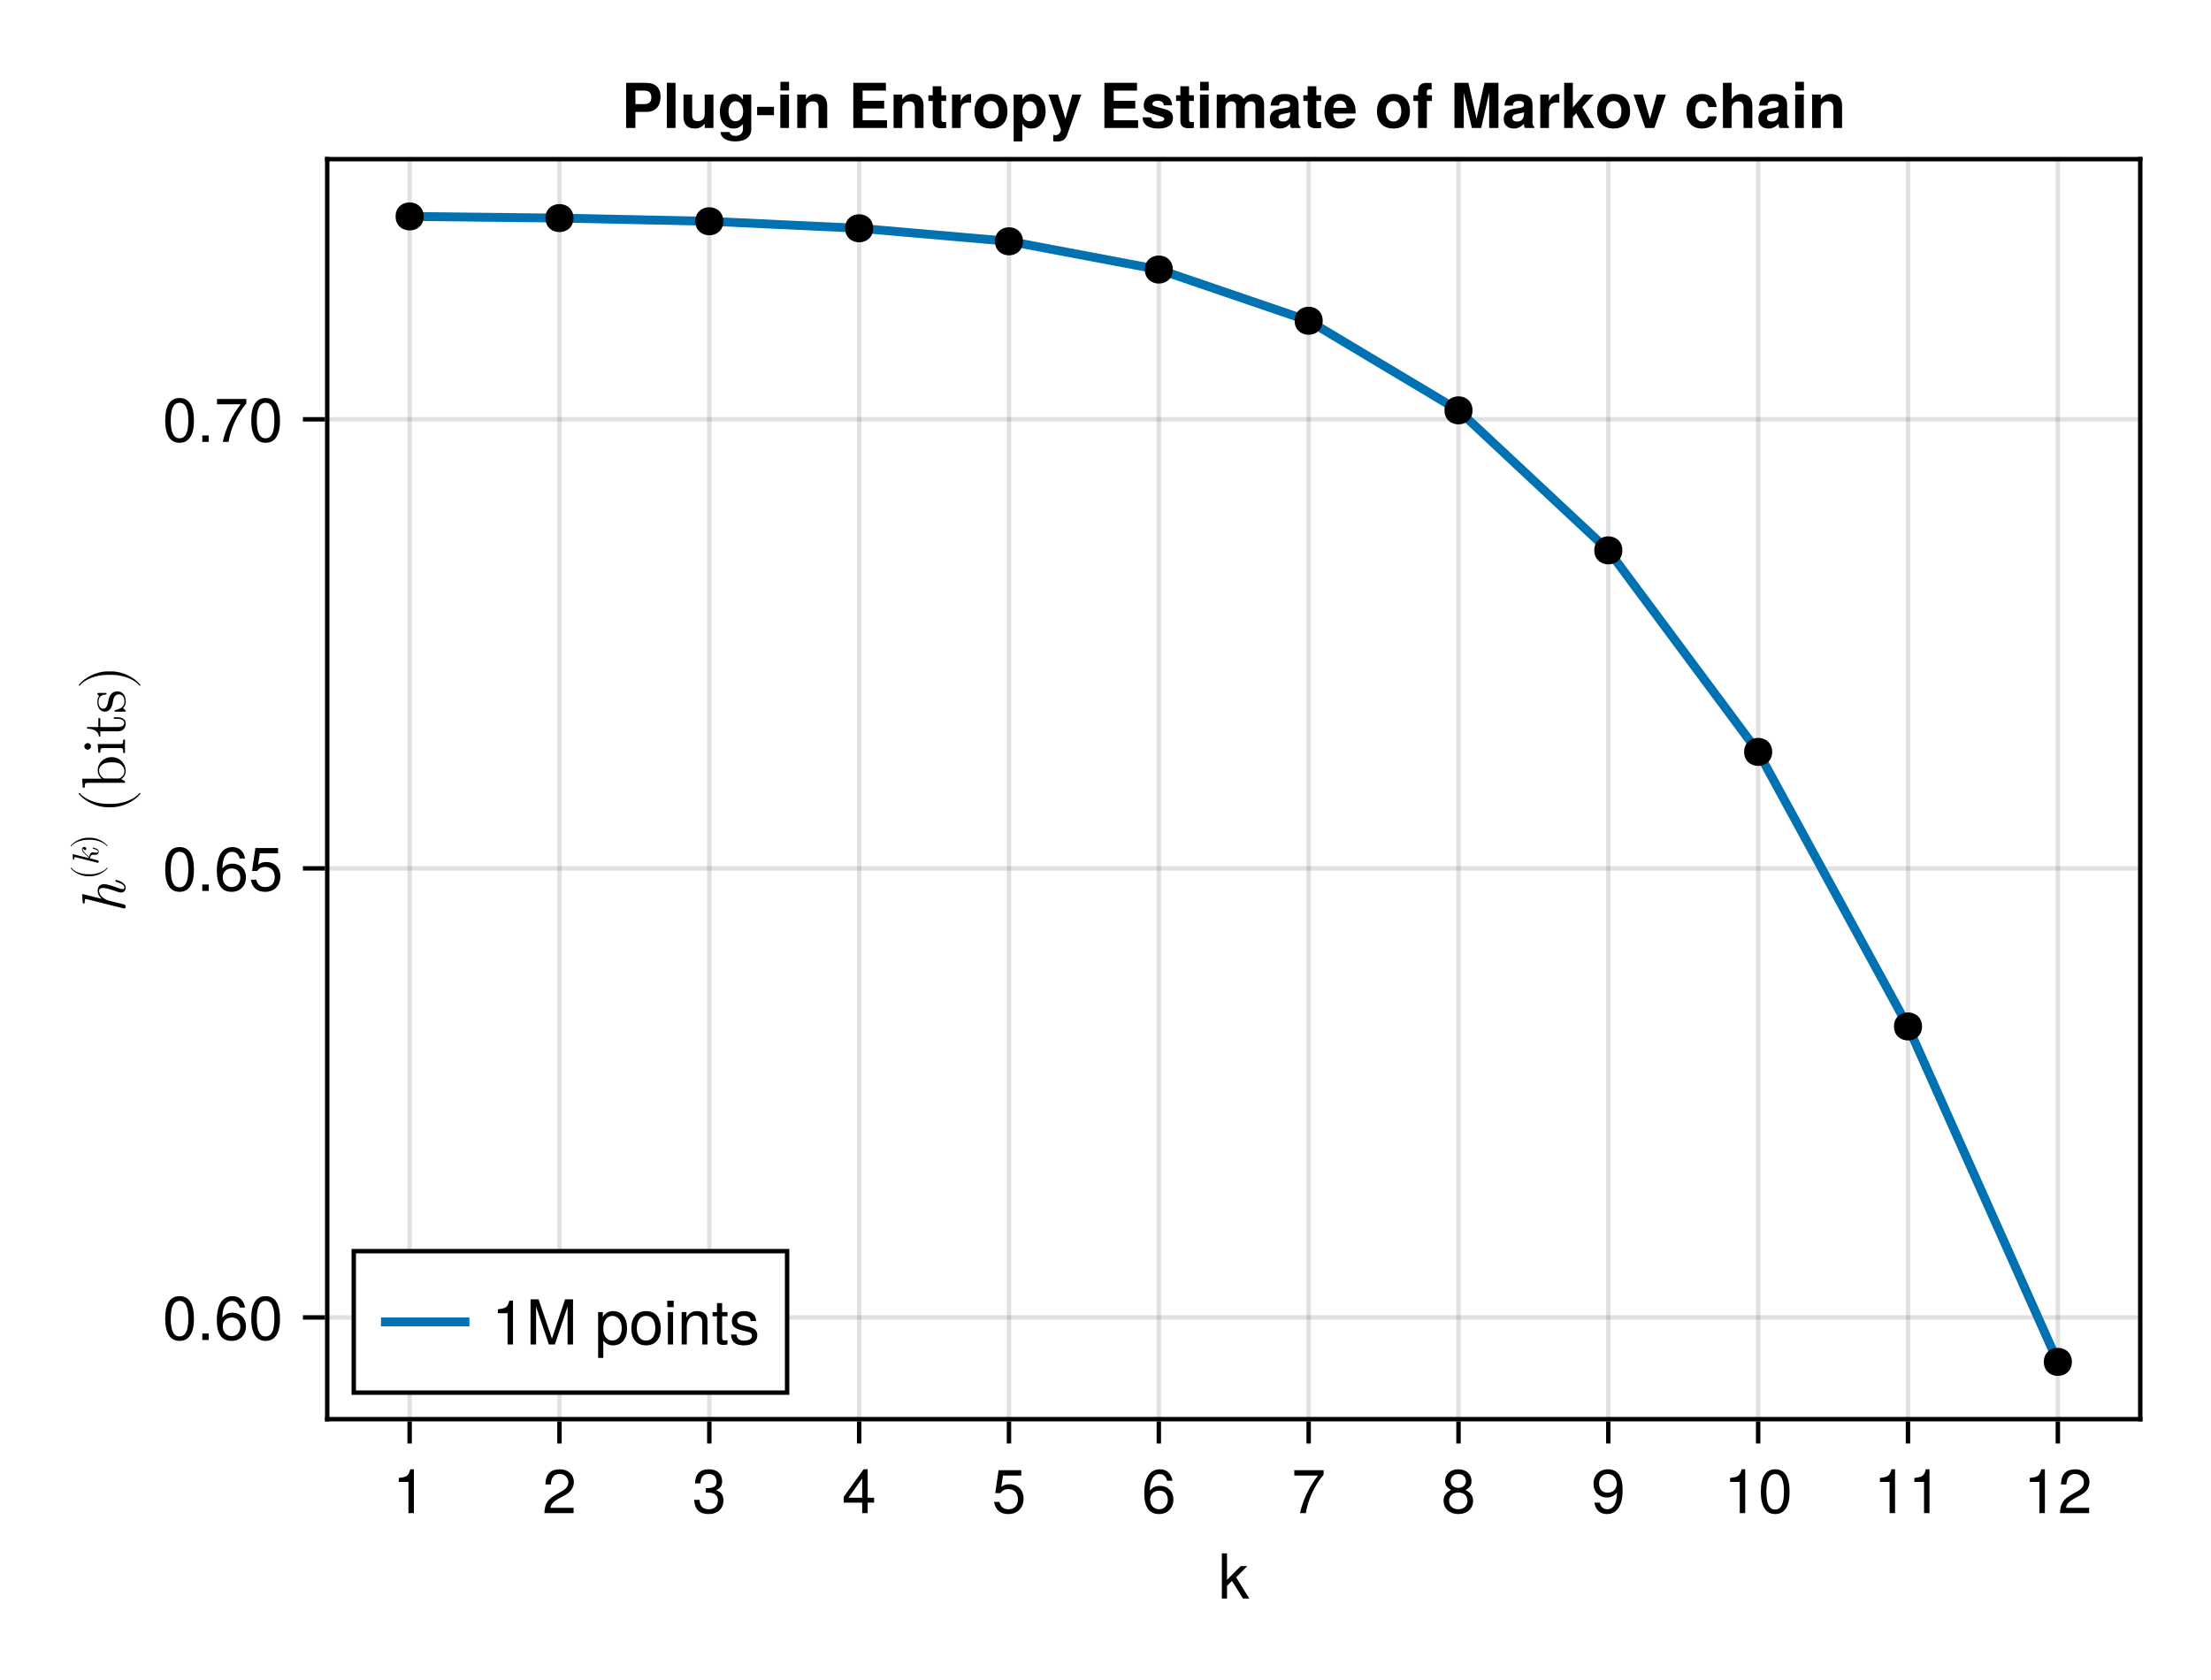 <?xml version="1.0" encoding="UTF-8"?>
<svg xmlns="http://www.w3.org/2000/svg" xmlns:xlink="http://www.w3.org/1999/xlink" width="375pt" height="285pt" viewBox="0 0 375 285" version="1.1">
<defs>
<g>
<symbol overflow="visible" id="glyph0-0-c1088bc4">
<path style="stroke:none;" d="M 0.203 -7.656 C 0.203 -7.656 0.203 0 0.203 0 C 0.203 0 4.938 0 4.938 0 C 4.938 0 4.938 -7.656 4.938 -7.656 C 4.938 -7.656 0.203 -7.656 0.203 -7.656 Z M 0.75 -0.547 C 0.75 -0.547 0.75 -7.109 0.75 -7.109 C 0.75 -7.109 4.391 -7.109 4.391 -7.109 C 4.391 -7.109 4.391 -0.547 4.391 -0.547 C 4.391 -0.547 0.75 -0.547 0.75 -0.547 Z M 0.75 -0.547 "/>
</symbol>
<symbol overflow="visible" id="glyph0-1-c1088bc4">
<path style="stroke:none;" d="M 5.266 0 C 5.266 0 4.188 0 4.188 0 C 4.188 0 2.328 -2.984 2.328 -2.984 C 2.328 -2.984 1.484 -2.141 1.484 -2.141 C 1.484 -2.141 1.484 0 1.484 0 C 1.484 0 0.609 0 0.609 0 C 0.609 0 0.609 -7.656 0.609 -7.656 C 0.609 -7.656 1.484 -7.656 1.484 -7.656 C 1.484 -7.656 1.484 -3.172 1.484 -3.172 C 1.484 -3.172 3.812 -5.5 3.812 -5.5 C 3.812 -5.5 4.938 -5.5 4.938 -5.5 C 4.938 -5.5 3.031 -3.594 3.031 -3.594 C 3.031 -3.594 5.266 0 5.266 0 Z M 5.266 0 "/>
</symbol>
<symbol overflow="visible" id="glyph0-2-c1088bc4">
<path style="stroke:none;" d="M 3.641 0 C 3.641 0 2.719 0 2.719 0 C 2.719 0 2.719 -5.297 2.719 -5.297 C 2.719 -5.297 1.078 -5.297 1.078 -5.297 C 1.078 -5.297 1.078 -5.969 1.078 -5.969 C 2.5 -6.141 2.703 -6.297 3.031 -7.438 C 3.031 -7.438 3.641 -7.438 3.641 -7.438 C 3.641 -7.438 3.641 0 3.641 0 Z M 3.641 0 "/>
</symbol>
<symbol overflow="visible" id="glyph1-0-c1088bc4">
<path style="stroke:none;" d="M 0.203 -7.656 C 0.203 -7.656 0.203 0 0.203 0 C 0.203 0 4.938 0 4.938 0 C 4.938 0 4.938 -7.656 4.938 -7.656 C 4.938 -7.656 0.203 -7.656 0.203 -7.656 Z M 0.75 -0.547 C 0.75 -0.547 0.75 -7.109 0.75 -7.109 C 0.75 -7.109 4.391 -7.109 4.391 -7.109 C 4.391 -7.109 4.391 -0.547 4.391 -0.547 C 4.391 -0.547 0.75 -0.547 0.75 -0.547 Z M 0.75 -0.547 "/>
</symbol>
<symbol overflow="visible" id="glyph1-1-c1088bc4">
<path style="stroke:none;" d="M 3.641 0 C 3.641 0 2.719 0 2.719 0 C 2.719 0 2.719 -5.297 2.719 -5.297 C 2.719 -5.297 1.078 -5.297 1.078 -5.297 C 1.078 -5.297 1.078 -5.969 1.078 -5.969 C 2.5 -6.141 2.703 -6.297 3.031 -7.438 C 3.031 -7.438 3.641 -7.438 3.641 -7.438 C 3.641 -7.438 3.641 0 3.641 0 Z M 3.641 0 "/>
</symbol>
<symbol overflow="visible" id="glyph1-2-c1088bc4">
<path style="stroke:none;" d="M 5.359 -5.266 C 5.359 -4.344 4.828 -3.562 3.797 -3.016 C 3.797 -3.016 2.734 -2.453 2.734 -2.453 C 1.828 -1.906 1.484 -1.516 1.391 -0.906 C 1.391 -0.906 5.312 -0.906 5.312 -0.906 C 5.312 -0.906 5.312 0 5.312 0 C 5.312 0 0.359 0 0.359 0 C 0.438 -1.641 0.891 -2.344 2.453 -3.219 C 2.453 -3.219 3.406 -3.766 3.406 -3.766 C 4.078 -4.141 4.422 -4.656 4.422 -5.234 C 4.422 -6.031 3.797 -6.641 2.953 -6.641 C 2.031 -6.641 1.516 -6.109 1.453 -4.859 C 1.453 -4.859 0.531 -4.859 0.531 -4.859 C 0.578 -6.672 1.453 -7.438 2.984 -7.438 C 4.391 -7.438 5.359 -6.516 5.359 -5.266 Z M 5.359 -5.266 "/>
</symbol>
<symbol overflow="visible" id="glyph1-3-c1088bc4">
<path style="stroke:none;" d="M 5.312 -2.156 C 5.312 -0.75 4.328 0.156 2.797 0.156 C 1.266 0.156 0.453 -0.594 0.344 -2.25 C 0.344 -2.25 1.266 -2.25 1.266 -2.25 C 1.328 -1.172 1.812 -0.656 2.828 -0.656 C 3.797 -0.656 4.375 -1.219 4.375 -2.156 C 4.375 -2.984 3.844 -3.469 2.828 -3.469 C 2.828 -3.469 2.328 -3.469 2.328 -3.469 C 2.328 -3.469 2.328 -4.234 2.328 -4.234 C 3.797 -4.234 4.141 -4.562 4.141 -5.359 C 4.141 -6.156 3.656 -6.641 2.828 -6.641 C 1.891 -6.641 1.438 -6.141 1.422 -5.047 C 1.422 -5.047 0.5 -5.047 0.5 -5.047 C 0.531 -6.625 1.328 -7.438 2.828 -7.438 C 4.234 -7.438 5.094 -6.672 5.094 -5.391 C 5.094 -4.656 4.75 -4.172 4.047 -3.891 C 4.953 -3.594 5.312 -3.062 5.312 -2.156 Z M 5.312 -2.156 "/>
</symbol>
<symbol overflow="visible" id="glyph1-4-c1088bc4">
<path style="stroke:none;" d="M 5.453 -1.781 C 5.453 -1.781 4.359 -1.781 4.359 -1.781 C 4.359 -1.781 4.359 0 4.359 0 C 4.359 0 3.438 0 3.438 0 C 3.438 0 3.438 -1.781 3.438 -1.781 C 3.438 -1.781 0.297 -1.781 0.297 -1.781 C 0.297 -1.781 0.297 -2.766 0.297 -2.766 C 0.297 -2.766 3.672 -7.438 3.672 -7.438 C 3.672 -7.438 4.359 -7.438 4.359 -7.438 C 4.359 -7.438 4.359 -2.609 4.359 -2.609 C 4.359 -2.609 5.453 -2.609 5.453 -2.609 C 5.453 -2.609 5.453 -1.781 5.453 -1.781 Z M 3.438 -2.609 C 3.438 -2.609 3.438 -5.875 3.438 -5.875 C 3.438 -5.875 1.109 -2.609 1.109 -2.609 C 1.109 -2.609 3.438 -2.609 3.438 -2.609 Z M 3.438 -2.609 "/>
</symbol>
<symbol overflow="visible" id="glyph1-5-c1088bc4">
<path style="stroke:none;" d="M 5.391 -2.469 C 5.391 -0.891 4.344 0.156 2.828 0.156 C 1.516 0.156 0.672 -0.438 0.375 -1.906 C 0.375 -1.906 1.297 -1.906 1.297 -1.906 C 1.516 -1.078 2 -0.656 2.812 -0.656 C 3.828 -0.656 4.438 -1.266 4.438 -2.344 C 4.438 -3.438 3.812 -4.078 2.812 -4.078 C 2.234 -4.078 1.875 -3.906 1.453 -3.391 C 1.453 -3.391 0.594 -3.391 0.594 -3.391 C 0.594 -3.391 1.156 -7.281 1.156 -7.281 C 1.156 -7.281 5 -7.281 5 -7.281 C 5 -7.281 5 -6.375 5 -6.375 C 5 -6.375 1.906 -6.375 1.906 -6.375 C 1.906 -6.375 1.609 -4.453 1.609 -4.453 C 2.031 -4.766 2.453 -4.906 2.984 -4.906 C 4.406 -4.906 5.391 -3.938 5.391 -2.469 Z M 5.391 -2.469 "/>
</symbol>
<symbol overflow="visible" id="glyph1-6-c1088bc4">
<path style="stroke:none;" d="M 5.391 -2.312 C 5.391 -0.844 4.375 0.156 2.953 0.156 C 1.25 0.156 0.453 -1.078 0.453 -3.391 C 0.453 -5.984 1.391 -7.438 3.125 -7.438 C 4.25 -7.438 5.047 -6.719 5.234 -5.5 C 5.234 -5.5 4.312 -5.5 4.312 -5.5 C 4.156 -6.219 3.703 -6.625 3.062 -6.625 C 2 -6.625 1.406 -5.625 1.391 -3.797 C 1.797 -4.344 2.375 -4.625 3.109 -4.625 C 4.438 -4.625 5.391 -3.703 5.391 -2.312 Z M 4.438 -2.234 C 4.438 -3.234 3.891 -3.812 3 -3.812 C 2.078 -3.812 1.453 -3.219 1.453 -2.281 C 1.453 -1.328 2.094 -0.656 2.969 -0.656 C 3.812 -0.656 4.438 -1.297 4.438 -2.234 Z M 4.438 -2.234 "/>
</symbol>
<symbol overflow="visible" id="glyph1-7-c1088bc4">
<path style="stroke:none;" d="M 5.453 -6.516 C 3.891 -4.656 2.844 -2.406 2.438 0 C 2.438 0 1.453 0 1.453 0 C 1.969 -2.328 3.031 -4.5 4.5 -6.375 C 4.5 -6.375 0.484 -6.375 0.484 -6.375 C 0.484 -6.375 0.484 -7.281 0.484 -7.281 C 0.484 -7.281 5.453 -7.281 5.453 -7.281 C 5.453 -7.281 5.453 -6.516 5.453 -6.516 Z M 5.453 -6.516 "/>
</symbol>
<symbol overflow="visible" id="glyph1-8-c1088bc4">
<path style="stroke:none;" d="M 5.391 -2.094 C 5.391 -0.75 4.359 0.156 2.891 0.156 C 1.422 0.156 0.391 -0.75 0.391 -2.109 C 0.391 -2.922 0.812 -3.5 1.656 -3.922 C 0.906 -4.391 0.656 -4.766 0.656 -5.453 C 0.656 -6.625 1.578 -7.438 2.891 -7.438 C 4.203 -7.438 5.125 -6.625 5.125 -5.453 C 5.125 -4.75 4.875 -4.375 4.109 -3.922 C 4.969 -3.5 5.391 -2.922 5.391 -2.094 Z M 4.172 -5.438 C 4.172 -6.156 3.672 -6.625 2.891 -6.625 C 2.109 -6.625 1.594 -6.156 1.594 -5.453 C 1.594 -4.75 2.109 -4.281 2.891 -4.281 C 3.672 -4.281 4.172 -4.75 4.172 -5.438 Z M 4.438 -2.094 C 4.438 -2.969 3.812 -3.5 2.891 -3.5 C 1.969 -3.5 1.328 -2.969 1.328 -2.094 C 1.328 -1.219 1.969 -0.656 2.859 -0.656 C 3.812 -0.656 4.438 -1.203 4.438 -2.094 Z M 4.438 -2.094 "/>
</symbol>
<symbol overflow="visible" id="glyph1-9-c1088bc4">
<path style="stroke:none;" d="M 5.344 -3.891 C 5.344 -1.328 4.406 0.156 2.672 0.156 C 1.531 0.156 0.734 -0.562 0.562 -1.781 C 0.562 -1.781 1.484 -1.781 1.484 -1.781 C 1.625 -1.078 2.078 -0.656 2.734 -0.656 C 3.797 -0.656 4.375 -1.672 4.391 -3.484 C 3.906 -2.906 3.391 -2.656 2.688 -2.656 C 1.344 -2.656 0.406 -3.594 0.406 -4.984 C 0.406 -6.438 1.422 -7.438 2.828 -7.438 C 4.531 -7.438 5.344 -6.219 5.344 -3.891 Z M 4.344 -5 C 4.344 -5.969 3.688 -6.641 2.828 -6.641 C 1.969 -6.641 1.344 -6 1.344 -5.047 C 1.344 -4.047 1.906 -3.469 2.797 -3.469 C 3.703 -3.469 4.344 -4.078 4.344 -5 Z M 4.344 -5 "/>
</symbol>
<symbol overflow="visible" id="glyph1-10-c1088bc4">
<path style="stroke:none;" d="M 5.328 -3.578 C 5.328 -1.141 4.469 0.156 2.891 0.156 C 1.297 0.156 0.453 -1.141 0.453 -3.641 C 0.453 -6.141 1.281 -7.438 2.891 -7.438 C 4.5 -7.438 5.328 -6.156 5.328 -3.578 Z M 4.375 -3.672 C 4.375 -5.656 3.891 -6.625 2.891 -6.625 C 1.891 -6.625 1.391 -5.672 1.391 -3.641 C 1.391 -1.594 1.891 -0.609 2.859 -0.609 C 3.891 -0.609 4.375 -1.547 4.375 -3.672 Z M 4.375 -3.672 "/>
</symbol>
<symbol overflow="visible" id="glyph1-11-c1088bc4">
<path style="stroke:none;" d=""/>
</symbol>
<symbol overflow="visible" id="glyph1-12-c1088bc4">
<path style="stroke:none;" d="M 5.484 -2.703 C 5.484 -0.938 4.562 0.156 3.141 0.156 C 2.422 0.156 1.906 -0.094 1.453 -0.656 C 1.453 -0.656 1.453 2.281 1.453 2.281 C 1.453 2.281 0.578 2.281 0.578 2.281 C 0.578 2.281 0.578 -5.5 0.578 -5.5 C 0.578 -5.5 1.375 -5.5 1.375 -5.5 C 1.375 -5.5 1.375 -4.672 1.375 -4.672 C 1.781 -5.328 2.391 -5.656 3.125 -5.656 C 4.594 -5.656 5.484 -4.547 5.484 -2.703 Z M 4.578 -2.719 C 4.578 -4.031 3.953 -4.844 2.984 -4.844 C 2.062 -4.844 1.453 -4 1.453 -2.703 C 1.453 -1.422 2.062 -0.656 2.984 -0.656 C 3.938 -0.656 4.578 -1.469 4.578 -2.719 Z M 4.578 -2.719 "/>
</symbol>
<symbol overflow="visible" id="glyph1-13-c1088bc4">
<path style="stroke:none;" d="M 5.359 -2.703 C 5.359 -0.906 4.406 0.156 2.859 0.156 C 1.297 0.156 0.375 -0.906 0.375 -2.75 C 0.375 -4.594 1.312 -5.656 2.859 -5.656 C 4.438 -5.656 5.359 -4.609 5.359 -2.703 Z M 4.438 -2.719 C 4.438 -4.078 3.859 -4.844 2.859 -4.844 C 1.891 -4.844 1.297 -4.078 1.297 -2.75 C 1.297 -1.422 1.891 -0.656 2.859 -0.656 C 3.828 -0.656 4.438 -1.422 4.438 -2.719 Z M 4.438 -2.719 "/>
</symbol>
<symbol overflow="visible" id="glyph1-14-c1088bc4">
<path style="stroke:none;" d="M 1.609 0 C 1.609 0 0.734 0 0.734 0 C 0.734 0 0.734 -5.5 0.734 -5.5 C 0.734 -5.5 1.609 -5.5 1.609 -5.5 C 1.609 -5.5 1.609 0 1.609 0 Z M 1.719 -6.328 C 1.719 -6.328 0.625 -6.328 0.625 -6.328 C 0.625 -6.328 0.625 -7.422 0.625 -7.422 C 0.625 -7.422 1.719 -7.422 1.719 -7.422 C 1.719 -7.422 1.719 -6.328 1.719 -6.328 Z M 1.719 -6.328 "/>
</symbol>
<symbol overflow="visible" id="glyph1-15-c1088bc4">
<path style="stroke:none;" d="M 5.109 0 C 5.109 0 4.234 0 4.234 0 C 4.234 0 4.234 -3.812 4.234 -3.812 C 4.234 -4.469 3.797 -4.891 3.109 -4.891 C 2.219 -4.891 1.609 -4.156 1.609 -3.031 C 1.609 -3.031 1.609 0 1.609 0 C 1.609 0 0.734 0 0.734 0 C 0.734 0 0.734 -5.5 0.734 -5.5 C 0.734 -5.5 1.547 -5.5 1.547 -5.5 C 1.547 -5.5 1.547 -4.578 1.547 -4.578 C 2.031 -5.344 2.547 -5.656 3.375 -5.656 C 4.438 -5.656 5.109 -5.078 5.109 -4.156 C 5.109 -4.156 5.109 0 5.109 0 Z M 5.109 0 "/>
</symbol>
<symbol overflow="visible" id="glyph1-16-c1088bc4">
<path style="stroke:none;" d="M 2.672 0 C 2.375 0.047 2.156 0.078 1.953 0.078 C 1.266 0.078 0.891 -0.234 0.891 -0.797 C 0.891 -0.797 0.891 -4.781 0.891 -4.781 C 0.891 -4.781 0.141 -4.781 0.141 -4.781 C 0.141 -4.781 0.141 -5.5 0.141 -5.5 C 0.141 -5.5 0.891 -5.5 0.891 -5.5 C 0.891 -5.5 0.891 -7.016 0.891 -7.016 C 0.891 -7.016 1.766 -7.016 1.766 -7.016 C 1.766 -7.016 1.766 -5.5 1.766 -5.5 C 1.766 -5.5 2.672 -5.5 2.672 -5.5 C 2.672 -5.5 2.672 -4.781 2.672 -4.781 C 2.672 -4.781 1.766 -4.781 1.766 -4.781 C 1.766 -4.781 1.766 -1.188 1.766 -1.188 C 1.766 -0.797 1.875 -0.688 2.25 -0.688 C 2.422 -0.688 2.547 -0.703 2.672 -0.734 C 2.672 -0.734 2.672 0 2.672 0 Z M 2.672 0 "/>
</symbol>
<symbol overflow="visible" id="glyph1-17-c1088bc4">
<path style="stroke:none;" d="M 4.812 -1.547 C 4.812 -0.484 3.938 0.156 2.547 0.156 C 1.109 0.156 0.406 -0.406 0.359 -1.688 C 0.359 -1.688 1.281 -1.688 1.281 -1.688 C 1.391 -0.844 1.844 -0.656 2.625 -0.656 C 3.391 -0.656 3.906 -0.953 3.906 -1.469 C 3.906 -1.875 3.672 -2.047 3.062 -2.188 C 3.062 -2.188 2.234 -2.391 2.234 -2.391 C 0.938 -2.703 0.5 -3.125 0.5 -3.984 C 0.5 -5 1.328 -5.656 2.609 -5.656 C 3.875 -5.656 4.594 -5.047 4.594 -3.969 C 4.594 -3.969 3.672 -3.969 3.672 -3.969 C 3.656 -4.547 3.281 -4.844 2.578 -4.844 C 1.859 -4.844 1.406 -4.531 1.406 -4.016 C 1.406 -3.641 1.719 -3.406 2.422 -3.234 C 2.422 -3.234 3.266 -3.031 3.266 -3.031 C 4.359 -2.766 4.812 -2.359 4.812 -1.547 Z M 4.812 -1.547 "/>
</symbol>
<symbol overflow="visible" id="glyph2-0-c1088bc4">
<path style="stroke:none;" d="M 0.203 -7.656 C 0.203 -7.656 0.203 0 0.203 0 C 0.203 0 4.938 0 4.938 0 C 4.938 0 4.938 -7.656 4.938 -7.656 C 4.938 -7.656 0.203 -7.656 0.203 -7.656 Z M 0.75 -0.547 C 0.75 -0.547 0.75 -7.109 0.75 -7.109 C 0.75 -7.109 4.391 -7.109 4.391 -7.109 C 4.391 -7.109 4.391 -0.547 4.391 -0.547 C 4.391 -0.547 0.75 -0.547 0.75 -0.547 Z M 0.75 -0.547 "/>
</symbol>
<symbol overflow="visible" id="glyph2-1-c1088bc4">
<path style="stroke:none;" d="M 5.328 -3.578 C 5.328 -1.141 4.469 0.156 2.891 0.156 C 1.297 0.156 0.453 -1.141 0.453 -3.641 C 0.453 -6.141 1.281 -7.438 2.891 -7.438 C 4.5 -7.438 5.328 -6.156 5.328 -3.578 Z M 4.375 -3.672 C 4.375 -5.656 3.891 -6.625 2.891 -6.625 C 1.891 -6.625 1.391 -5.672 1.391 -3.641 C 1.391 -1.594 1.891 -0.609 2.859 -0.609 C 3.891 -0.609 4.375 -1.547 4.375 -3.672 Z M 4.375 -3.672 "/>
</symbol>
<symbol overflow="visible" id="glyph3-0-c1088bc4">
<path style="stroke:none;" d=""/>
</symbol>
<symbol overflow="visible" id="glyph3-1-c1088bc4">
<path style="stroke:none;" d="M -1.5 -5.625 C -1.609 -5.625 -1.609 -5.531 -1.609 -5.453 C -1.609 -5.328 -1.578 -5.328 -1.422 -5.281 C -1.141 -5.203 -0.109 -4.906 -0.109 -4.312 C -0.109 -4.078 -0.266 -4.078 -0.422 -4.078 C -0.688 -4.078 -0.953 -4.172 -1.203 -4.266 C -1.766 -4.469 -2.938 -4.906 -3.547 -4.906 C -4.406 -4.906 -4.641 -4.328 -4.641 -3.812 C -4.641 -3.109 -4.281 -2.734 -3.953 -2.422 L -7.031 -3.188 C -7.062 -3.188 -7.156 -3.219 -7.156 -3.219 C -7.25 -3.219 -7.281 -3.156 -7.281 -3.062 C -7.281 -3.031 -7.281 -2.922 -7.266 -2.891 L -7.188 -1.859 C -7.172 -1.734 -7.156 -1.609 -6.969 -1.609 C -6.844 -1.609 -6.844 -1.719 -6.844 -1.875 C -6.844 -2.375 -6.766 -2.391 -6.672 -2.391 C -6.641 -2.391 -6.484 -2.359 -6.484 -2.359 L -0.297 -0.812 C -0.266 -0.797 -0.156 -0.781 -0.156 -0.781 C -0.047 -0.781 0.109 -0.875 0.109 -1.078 C 0.109 -1.297 -0.062 -1.438 -0.172 -1.469 L -2 -1.922 C -2.219 -1.969 -2.453 -2.031 -2.672 -2.094 C -3.062 -2.188 -3.078 -2.188 -3.406 -2.391 C -3.75 -2.594 -4.406 -3.047 -4.406 -3.781 C -4.406 -4.234 -3.938 -4.266 -3.719 -4.266 C -3.062 -4.266 -1.812 -3.797 -1.391 -3.656 C -1.047 -3.516 -0.938 -3.484 -0.719 -3.484 C -0.266 -3.484 0.109 -3.781 0.109 -4.281 C 0.109 -5.266 -1.453 -5.625 -1.5 -5.625 Z M -1.5 -5.625 "/>
</symbol>
<symbol overflow="visible" id="glyph4-0-c1088bc4">
<path style="stroke:none;" d=""/>
</symbol>
<symbol overflow="visible" id="glyph4-1-c1088bc4">
<path style="stroke:none;" d="M 1.5 -2.094 C 1.484 -2.094 1.453 -2.078 1.453 -2.062 C 0.953 -1.406 -0.297 -0.969 -1.312 -0.969 L -1.844 -0.969 C -2.844 -0.969 -4.109 -1.406 -4.594 -2.062 C -4.609 -2.078 -4.625 -2.094 -4.641 -2.094 C -4.672 -2.094 -4.703 -2.062 -4.703 -2.031 C -4.703 -2.016 -4.703 -2 -4.703 -1.984 C -4.172 -1.297 -2.922 -0.641 -1.844 -0.641 L -1.312 -0.641 C -0.234 -0.641 1.031 -1.297 1.547 -1.984 C 1.562 -2 1.562 -2.016 1.562 -2.031 C 1.562 -2.062 1.531 -2.094 1.5 -2.094 Z M 1.5 -2.094 "/>
</symbol>
<symbol overflow="visible" id="glyph5-0-c1088bc4">
<path style="stroke:none;" d=""/>
</symbol>
<symbol overflow="visible" id="glyph5-1-c1088bc4">
<path style="stroke:none;" d="M -0.906 -3.047 C -0.969 -3.047 -0.969 -3 -0.969 -2.953 C -0.969 -2.875 -0.953 -2.875 -0.812 -2.828 C -0.5 -2.75 -0.062 -2.625 -0.062 -2.359 C -0.062 -2.188 -0.219 -2.172 -0.344 -2.172 C -0.484 -2.172 -0.656 -2.219 -0.688 -2.219 C -0.828 -2.25 -0.828 -2.25 -0.906 -2.25 C -1.344 -2.25 -1.516 -1.812 -1.562 -1.422 C -1.656 -1.562 -1.781 -1.688 -1.984 -1.859 C -2.359 -2.188 -2.641 -2.438 -2.641 -2.75 C -2.641 -2.875 -2.562 -2.922 -2.562 -2.922 C -2.531 -2.656 -2.297 -2.625 -2.25 -2.625 C -2.172 -2.625 -2.047 -2.688 -2.047 -2.844 C -2.047 -2.984 -2.172 -3.156 -2.406 -3.156 C -2.562 -3.156 -2.781 -3.047 -2.781 -2.766 C -2.781 -2.438 -2.516 -2.156 -2.266 -1.953 C -1.844 -1.594 -1.75 -1.484 -1.641 -1.266 L -4.219 -1.906 C -4.234 -1.922 -4.297 -1.922 -4.297 -1.922 C -4.344 -1.922 -4.375 -1.891 -4.375 -1.844 C -4.375 -1.812 -4.359 -1.75 -4.359 -1.734 L -4.312 -1.109 C -4.297 -1.031 -4.297 -0.969 -4.172 -0.969 C -4.109 -0.969 -4.109 -1.031 -4.109 -1.125 C -4.109 -1.422 -4.062 -1.438 -4 -1.438 C -3.984 -1.438 -3.891 -1.422 -3.891 -1.422 L -0.172 -0.484 C -0.156 -0.484 -0.094 -0.469 -0.094 -0.469 C -0.031 -0.469 0.062 -0.531 0.062 -0.656 C 0.062 -0.844 -0.109 -0.875 -0.156 -0.891 L -1.438 -1.219 C -1.406 -1.453 -1.281 -1.844 -0.906 -1.844 C -0.875 -1.844 -0.844 -1.844 -0.75 -1.828 C -0.656 -1.812 -0.609 -1.812 -0.547 -1.812 C -0.094 -1.812 0.062 -2.109 0.062 -2.344 C 0.062 -2.609 -0.141 -2.75 -0.266 -2.828 C -0.5 -2.953 -0.875 -3.047 -0.906 -3.047 Z M -0.906 -3.047 "/>
</symbol>
<symbol overflow="visible" id="glyph6-0-c1088bc4">
<path style="stroke:none;" d=""/>
</symbol>
<symbol overflow="visible" id="glyph6-1-c1088bc4">
<path style="stroke:none;" d="M -1.312 -1.812 L -1.844 -1.812 C -2.922 -1.812 -4.172 -1.156 -4.703 -0.453 C -4.703 -0.453 -4.703 -0.438 -4.703 -0.422 C -4.703 -0.391 -4.672 -0.359 -4.641 -0.359 C -4.625 -0.359 -4.609 -0.375 -4.594 -0.391 C -4.109 -1.031 -2.844 -1.469 -1.844 -1.469 L -1.312 -1.469 C -0.297 -1.469 0.953 -1.031 1.453 -0.391 C 1.453 -0.375 1.484 -0.359 1.5 -0.359 C 1.531 -0.359 1.562 -0.391 1.562 -0.422 C 1.562 -0.438 1.562 -0.453 1.547 -0.453 C 1.031 -1.156 -0.234 -1.812 -1.312 -1.812 Z M -1.312 -1.812 "/>
</symbol>
<symbol overflow="visible" id="glyph7-0-c1088bc4">
<path style="stroke:none;" d=""/>
</symbol>
<symbol overflow="visible" id="glyph7-1-c1088bc4">
<path style="stroke:none;" d=""/>
</symbol>
<symbol overflow="visible" id="glyph7-2-c1088bc4">
<path style="stroke:none;" d="M 2.5 -3.484 C 2.469 -3.484 2.438 -3.469 2.422 -3.438 C 1.594 -2.359 -0.5 -1.625 -2.188 -1.625 L -3.062 -1.625 C -4.75 -1.625 -6.844 -2.359 -7.672 -3.438 C -7.688 -3.469 -7.719 -3.484 -7.75 -3.484 C -7.797 -3.484 -7.859 -3.438 -7.859 -3.375 C -7.859 -3.359 -7.844 -3.344 -7.828 -3.312 C -6.969 -2.156 -4.859 -1.062 -3.062 -1.062 L -2.188 -1.062 C -0.391 -1.062 1.719 -2.156 2.578 -3.312 C 2.594 -3.344 2.609 -3.359 2.609 -3.375 C 2.609 -3.438 2.547 -3.484 2.5 -3.484 Z M 2.5 -3.484 "/>
</symbol>
<symbol overflow="visible" id="glyph7-3-c1088bc4">
<path style="stroke:none;" d="M -2.266 -5.469 C -3.594 -5.469 -4.641 -4.438 -4.641 -3.25 C -4.641 -2.422 -4.141 -1.969 -3.953 -1.812 L -7.281 -1.812 L -7.172 -0.297 L -6.844 -0.297 C -6.844 -1.031 -6.766 -1.109 -6.266 -1.109 L 0 -1.109 L 0 -1.375 L -0.656 -1.75 C -0.406 -1.906 0.109 -2.359 0.109 -3.125 C 0.109 -4.375 -0.906 -5.469 -2.266 -5.469 Z M -2.281 -4.594 C -1.891 -4.594 -1.266 -4.578 -0.781 -4.281 C -0.469 -4.047 -0.109 -3.656 -0.109 -3.094 C -0.109 -2.609 -0.375 -2.234 -0.75 -1.984 C -0.969 -1.844 -1.016 -1.844 -1.203 -1.844 L -3.359 -1.844 C -3.562 -1.844 -3.562 -1.844 -3.734 -1.953 C -4.328 -2.359 -4.406 -2.938 -4.406 -3.188 C -4.406 -3.672 -4.141 -4.047 -3.734 -4.297 C -3.312 -4.562 -2.703 -4.594 -2.281 -4.594 Z M -2.281 -4.594 "/>
</symbol>
<symbol overflow="visible" id="glyph7-4-c1088bc4">
<path style="stroke:none;" d="M 0 -2.594 L -0.328 -2.594 C -0.328 -1.906 -0.375 -1.859 -0.781 -1.859 L -4.641 -1.859 L -4.531 -0.391 L -4.203 -0.391 C -4.203 -1.078 -4.141 -1.172 -3.625 -1.172 L -0.797 -1.172 C -0.328 -1.172 -0.328 -1.047 -0.328 -0.344 L 0 -0.344 L -0.031 -1.5 C -0.031 -1.875 -0.016 -2.234 0 -2.594 Z M -6.344 -2.016 C -6.625 -2.016 -6.906 -1.781 -6.906 -1.453 C -6.906 -1.109 -6.609 -0.891 -6.344 -0.891 C -6.062 -0.891 -5.781 -1.141 -5.781 -1.453 C -5.781 -1.812 -6.078 -2.016 -6.344 -2.016 Z M -6.344 -2.016 "/>
</symbol>
<symbol overflow="visible" id="glyph7-5-c1088bc4">
<path style="stroke:none;" d="M -1.297 -3.484 L -1.906 -3.484 L -1.906 -3.219 L -1.328 -3.219 C -0.547 -3.219 -0.141 -2.906 -0.141 -2.516 C -0.141 -1.812 -1.109 -1.812 -1.281 -1.812 L -4.203 -1.812 L -4.203 -3.312 L -4.531 -3.312 L -4.531 -1.812 L -6.453 -1.812 L -6.453 -1.547 C -5.594 -1.547 -4.469 -1.234 -4.438 -0.203 L -4.203 -0.203 L -4.203 -1.094 L -1.297 -1.094 C -0.016 -1.094 0.109 -2.062 0.109 -2.453 C 0.109 -3.188 -0.625 -3.484 -1.297 -3.484 Z M -1.297 -3.484 "/>
</symbol>
<symbol overflow="visible" id="glyph7-6-c1088bc4">
<path style="stroke:none;" d="M -1.344 -3.781 C -1.906 -3.781 -2.219 -3.469 -2.344 -3.344 C -2.672 -3 -2.766 -2.578 -2.844 -2.141 C -2.969 -1.547 -3.094 -0.844 -3.703 -0.844 C -4.078 -0.844 -4.5 -1.125 -4.5 -2.031 C -4.5 -3.188 -3.562 -3.234 -3.234 -3.25 C -3.141 -3.266 -3.141 -3.375 -3.141 -3.375 C -3.141 -3.516 -3.188 -3.516 -3.391 -3.516 L -4.453 -3.516 C -4.625 -3.516 -4.703 -3.516 -4.703 -3.406 C -4.703 -3.344 -4.703 -3.328 -4.578 -3.188 C -4.531 -3.156 -4.438 -3.062 -4.406 -3.016 C -4.703 -2.609 -4.703 -2.188 -4.703 -2.031 C -4.703 -0.75 -4 -0.344 -3.406 -0.344 C -3.047 -0.344 -2.75 -0.516 -2.516 -0.797 C -2.25 -1.141 -2.188 -1.422 -2.031 -2.188 C -2 -2.422 -1.828 -3.281 -1.078 -3.281 C -0.531 -3.281 -0.109 -2.906 -0.109 -2.094 C -0.109 -1.203 -0.719 -0.828 -1.609 -0.625 C -1.75 -0.594 -1.781 -0.594 -1.781 -0.484 C -1.781 -0.344 -1.719 -0.344 -1.516 -0.344 L -0.141 -0.344 C 0.047 -0.344 0.109 -0.344 0.109 -0.469 C 0.109 -0.516 0.109 -0.531 -0.094 -0.719 C -0.109 -0.75 -0.141 -0.75 -0.344 -0.938 C 0.109 -1.391 0.109 -1.875 0.109 -2.094 C 0.109 -3.297 -0.594 -3.781 -1.344 -3.781 Z M -1.344 -3.781 "/>
</symbol>
<symbol overflow="visible" id="glyph7-7-c1088bc4">
<path style="stroke:none;" d="M -2.188 -3.031 L -3.062 -3.031 C -4.859 -3.031 -6.969 -1.922 -7.828 -0.766 C -7.844 -0.75 -7.859 -0.719 -7.859 -0.703 C -7.859 -0.656 -7.797 -0.594 -7.75 -0.594 C -7.719 -0.594 -7.688 -0.625 -7.672 -0.641 C -6.844 -1.734 -4.75 -2.453 -3.062 -2.453 L -2.188 -2.453 C -0.5 -2.453 1.594 -1.734 2.422 -0.641 C 2.438 -0.625 2.469 -0.594 2.5 -0.594 C 2.547 -0.594 2.609 -0.656 2.609 -0.703 C 2.609 -0.719 2.594 -0.75 2.578 -0.766 C 1.719 -1.922 -0.391 -3.031 -2.188 -3.031 Z M -2.188 -3.031 "/>
</symbol>
<symbol overflow="visible" id="glyph8-0-c1088bc4">
<path style="stroke:none;" d="M 0.203 -7.656 C 0.203 -7.656 0.203 0 0.203 0 C 0.203 0 4.938 0 4.938 0 C 4.938 0 4.938 -7.656 4.938 -7.656 C 4.938 -7.656 0.203 -7.656 0.203 -7.656 Z M 0.75 -0.547 C 0.75 -0.547 0.75 -7.109 0.75 -7.109 C 0.75 -7.109 4.391 -7.109 4.391 -7.109 C 4.391 -7.109 4.391 -0.547 4.391 -0.547 C 4.391 -0.547 0.75 -0.547 0.75 -0.547 Z M 0.75 -0.547 "/>
</symbol>
<symbol overflow="visible" id="glyph8-1-c1088bc4">
<path style="stroke:none;" d="M 2 0 C 2 0 0.906 0 0.906 0 C 0.906 0 0.906 -1.094 0.906 -1.094 C 0.906 -1.094 2 -1.094 2 -1.094 C 2 -1.094 2 0 2 0 Z M 2 0 "/>
</symbol>
<symbol overflow="visible" id="glyph9-0-c1088bc4">
<path style="stroke:none;" d="M 0.203 -7.656 C 0.203 -7.656 0.203 0 0.203 0 C 0.203 0 4.938 0 4.938 0 C 4.938 0 4.938 -7.656 4.938 -7.656 C 4.938 -7.656 0.203 -7.656 0.203 -7.656 Z M 0.75 -0.547 C 0.75 -0.547 0.75 -7.109 0.75 -7.109 C 0.75 -7.109 4.391 -7.109 4.391 -7.109 C 4.391 -7.109 4.391 -0.547 4.391 -0.547 C 4.391 -0.547 0.75 -0.547 0.75 -0.547 Z M 0.75 -0.547 "/>
</symbol>
<symbol overflow="visible" id="glyph9-1-c1088bc4">
<path style="stroke:none;" d="M 5.391 -2.312 C 5.391 -0.844 4.375 0.156 2.953 0.156 C 1.25 0.156 0.453 -1.078 0.453 -3.391 C 0.453 -5.984 1.391 -7.438 3.125 -7.438 C 4.25 -7.438 5.047 -6.719 5.234 -5.5 C 5.234 -5.5 4.312 -5.5 4.312 -5.5 C 4.156 -6.219 3.703 -6.625 3.062 -6.625 C 2 -6.625 1.406 -5.625 1.391 -3.797 C 1.797 -4.344 2.375 -4.625 3.109 -4.625 C 4.438 -4.625 5.391 -3.703 5.391 -2.312 Z M 4.438 -2.234 C 4.438 -3.234 3.891 -3.812 3 -3.812 C 2.078 -3.812 1.453 -3.219 1.453 -2.281 C 1.453 -1.328 2.094 -0.656 2.969 -0.656 C 3.812 -0.656 4.438 -1.297 4.438 -2.234 Z M 4.438 -2.234 "/>
</symbol>
<symbol overflow="visible" id="glyph9-2-c1088bc4">
<path style="stroke:none;" d="M 5.453 -6.516 C 3.891 -4.656 2.844 -2.406 2.438 0 C 2.438 0 1.453 0 1.453 0 C 1.969 -2.328 3.031 -4.5 4.5 -6.375 C 4.5 -6.375 0.484 -6.375 0.484 -6.375 C 0.484 -6.375 0.484 -7.281 0.484 -7.281 C 0.484 -7.281 5.453 -7.281 5.453 -7.281 C 5.453 -7.281 5.453 -6.516 5.453 -6.516 Z M 5.453 -6.516 "/>
</symbol>
<symbol overflow="visible" id="glyph10-0-c1088bc4">
<path style="stroke:none;" d="M 0.203 -7.656 C 0.203 -7.656 0.203 0 0.203 0 C 0.203 0 4.938 0 4.938 0 C 4.938 0 4.938 -7.656 4.938 -7.656 C 4.938 -7.656 0.203 -7.656 0.203 -7.656 Z M 0.75 -0.547 C 0.75 -0.547 0.75 -7.109 0.75 -7.109 C 0.75 -7.109 4.391 -7.109 4.391 -7.109 C 4.391 -7.109 4.391 -0.547 4.391 -0.547 C 4.391 -0.547 0.75 -0.547 0.75 -0.547 Z M 0.75 -0.547 "/>
</symbol>
<symbol overflow="visible" id="glyph10-1-c1088bc4">
<path style="stroke:none;" d="M 6.641 -5.281 C 6.641 -3.734 5.75 -2.734 4.344 -2.734 C 4.344 -2.734 2.375 -2.734 2.375 -2.734 C 2.375 -2.734 2.375 0 2.375 0 C 2.375 0 0.797 0 0.797 0 C 0.797 0 0.797 -7.656 0.797 -7.656 C 0.797 -7.656 4.172 -7.656 4.172 -7.656 C 5.781 -7.656 6.641 -6.812 6.641 -5.281 Z M 5.078 -5.188 C 5.078 -5.969 4.688 -6.344 3.844 -6.344 C 3.844 -6.344 2.375 -6.344 2.375 -6.344 C 2.375 -6.344 2.375 -4.047 2.375 -4.047 C 2.375 -4.047 3.844 -4.047 3.844 -4.047 C 4.688 -4.047 5.078 -4.406 5.078 -5.188 Z M 5.078 -5.188 "/>
</symbol>
<symbol overflow="visible" id="glyph10-2-c1088bc4">
<path style="stroke:none;" d="M 2.172 0 C 2.172 0 0.703 0 0.703 0 C 0.703 0 0.703 -7.656 0.703 -7.656 C 0.703 -7.656 2.172 -7.656 2.172 -7.656 C 2.172 -7.656 2.172 0 2.172 0 Z M 2.172 0 "/>
</symbol>
<symbol overflow="visible" id="glyph10-3-c1088bc4">
<path style="stroke:none;" d="M 5.688 0 C 5.688 0 4.203 0 4.203 0 C 4.203 0 4.203 -0.75 4.203 -0.75 C 3.797 -0.188 3.281 0.094 2.516 0.094 C 1.297 0.094 0.609 -0.625 0.609 -1.875 C 0.609 -1.875 0.609 -5.672 0.609 -5.672 C 0.609 -5.672 2.078 -5.672 2.078 -5.672 C 2.078 -5.672 2.078 -2.172 2.078 -2.172 C 2.078 -1.484 2.391 -1.156 3.031 -1.156 C 3.734 -1.156 4.203 -1.594 4.203 -2.266 C 4.203 -2.266 4.203 -5.672 4.203 -5.672 C 4.203 -5.672 5.688 -5.672 5.688 -5.672 C 5.688 -5.672 5.688 0 5.688 0 Z M 5.688 0 "/>
</symbol>
<symbol overflow="visible" id="glyph10-4-c1088bc4">
<path style="stroke:none;" d="M 5.688 0.188 C 5.688 1.516 4.688 2.281 2.984 2.281 C 1.422 2.281 0.5 1.609 0.469 0.688 C 0.469 0.688 2 0.688 2 0.688 C 2.109 1.109 2.484 1.344 3.031 1.344 C 3.766 1.344 4.281 0.875 4.281 0.188 C 4.281 0.188 4.281 -0.656 4.281 -0.656 C 3.734 -0.109 3.344 0.094 2.672 0.094 C 1.281 0.094 0.359 -1.016 0.359 -2.766 C 0.359 -4.531 1.359 -5.766 2.703 -5.766 C 3.359 -5.766 3.844 -5.469 4.281 -4.797 C 4.281 -4.797 4.281 -5.672 4.281 -5.672 C 4.281 -5.672 5.688 -5.672 5.688 -5.672 C 5.688 -5.672 5.688 0.188 5.688 0.188 Z M 4.312 -2.797 C 4.312 -3.844 3.766 -4.531 3.031 -4.531 C 2.312 -4.531 1.828 -3.859 1.828 -2.797 C 1.828 -1.766 2.312 -1.141 3 -1.141 C 3.766 -1.141 4.312 -1.766 4.312 -2.797 Z M 4.312 -2.797 "/>
</symbol>
<symbol overflow="visible" id="glyph10-5-c1088bc4">
<path style="stroke:none;" d="M 2.172 0 C 2.172 0 0.703 0 0.703 0 C 0.703 0 0.703 -5.672 0.703 -5.672 C 0.703 -5.672 2.172 -5.672 2.172 -5.672 C 2.172 -5.672 2.172 0 2.172 0 Z M 2.188 -6.359 C 2.188 -6.359 0.719 -6.359 0.719 -6.359 C 0.719 -6.359 0.719 -7.828 0.719 -7.828 C 0.719 -7.828 2.188 -7.828 2.188 -7.828 C 2.188 -7.828 2.188 -6.359 2.188 -6.359 Z M 2.188 -6.359 "/>
</symbol>
<symbol overflow="visible" id="glyph10-6-c1088bc4">
<path style="stroke:none;" d="M 5.734 0 C 5.734 0 4.266 0 4.266 0 C 4.266 0 4.266 -3.5 4.266 -3.5 C 4.266 -4.172 3.953 -4.516 3.312 -4.516 C 2.609 -4.516 2.125 -4.078 2.125 -3.406 C 2.125 -3.406 2.125 0 2.125 0 C 2.125 0 0.656 0 0.656 0 C 0.656 0 0.656 -5.672 0.656 -5.672 C 0.656 -5.672 2.125 -5.672 2.125 -5.672 C 2.125 -5.672 2.125 -4.844 2.125 -4.844 C 2.547 -5.484 3.062 -5.766 3.828 -5.766 C 5.047 -5.766 5.734 -5.047 5.734 -3.797 C 5.734 -3.797 5.734 0 5.734 0 Z M 5.734 0 "/>
</symbol>
<symbol overflow="visible" id="glyph10-7-c1088bc4">
<path style="stroke:none;" d=""/>
</symbol>
<symbol overflow="visible" id="glyph10-8-c1088bc4">
<path style="stroke:none;" d="M 6.547 0 C 6.547 0 0.828 0 0.828 0 C 0.828 0 0.828 -7.656 0.828 -7.656 C 0.828 -7.656 6.359 -7.656 6.359 -7.656 C 6.359 -7.656 6.359 -6.344 6.359 -6.344 C 6.359 -6.344 2.406 -6.344 2.406 -6.344 C 2.406 -6.344 2.406 -4.609 2.406 -4.609 C 2.406 -4.609 6.062 -4.609 6.062 -4.609 C 6.062 -4.609 6.062 -3.297 6.062 -3.297 C 6.062 -3.297 2.406 -3.297 2.406 -3.297 C 2.406 -3.297 2.406 -1.312 2.406 -1.312 C 2.406 -1.312 6.547 -1.312 6.547 -1.312 C 6.547 -1.312 6.547 0 6.547 0 Z M 6.547 0 "/>
</symbol>
<symbol overflow="visible" id="glyph10-9-c1088bc4">
<path style="stroke:none;" d="M 3.156 0 C 2.891 0.016 2.641 0.047 2.312 0.047 C 1.344 0.047 0.875 -0.328 0.875 -1.219 C 0.875 -1.219 0.875 -4.578 0.875 -4.578 C 0.875 -4.578 0.141 -4.578 0.141 -4.578 C 0.141 -4.578 0.141 -5.547 0.141 -5.547 C 0.141 -5.547 0.875 -5.547 0.875 -5.547 C 0.875 -5.547 0.875 -7.078 0.875 -7.078 C 0.875 -7.078 2.344 -7.078 2.344 -7.078 C 2.344 -7.078 2.344 -5.547 2.344 -5.547 C 2.344 -5.547 3.156 -5.547 3.156 -5.547 C 3.156 -5.547 3.156 -4.578 3.156 -4.578 C 3.156 -4.578 2.344 -4.578 2.344 -4.578 C 2.344 -4.578 2.344 -1.609 2.344 -1.609 C 2.344 -1.109 2.438 -1 2.828 -1 C 2.922 -1 3.016 -1.016 3.156 -1.031 C 3.156 -1.031 3.156 0 3.156 0 Z M 3.156 0 "/>
</symbol>
<symbol overflow="visible" id="glyph10-10-c1088bc4">
<path style="stroke:none;" d="M 3.891 -4.266 C 3.688 -4.297 3.578 -4.312 3.422 -4.312 C 2.562 -4.312 2.125 -3.875 2.125 -3.016 C 2.125 -3.016 2.125 0 2.125 0 C 2.125 0 0.656 0 0.656 0 C 0.656 0 0.656 -5.672 0.656 -5.672 C 0.656 -5.672 2.125 -5.672 2.125 -5.672 C 2.125 -5.672 2.125 -4.562 2.125 -4.562 C 2.453 -5.328 3.031 -5.766 3.703 -5.766 C 3.75 -5.766 3.797 -5.766 3.891 -5.75 C 3.891 -5.75 3.891 -4.266 3.891 -4.266 Z M 3.891 -4.266 "/>
</symbol>
<symbol overflow="visible" id="glyph10-11-c1088bc4">
<path style="stroke:none;" d="M 5.969 -2.797 C 5.969 -0.969 4.891 0.094 3.172 0.094 C 1.422 0.094 0.375 -0.969 0.375 -2.828 C 0.375 -4.688 1.422 -5.766 3.156 -5.766 C 4.938 -5.766 5.969 -4.719 5.969 -2.797 Z M 4.5 -2.812 C 4.5 -3.922 3.984 -4.578 3.172 -4.578 C 2.375 -4.578 1.844 -3.922 1.844 -2.828 C 1.844 -1.75 2.375 -1.094 3.172 -1.094 C 3.953 -1.094 4.5 -1.75 4.5 -2.812 Z M 4.5 -2.812 "/>
</symbol>
<symbol overflow="visible" id="glyph10-12-c1088bc4">
<path style="stroke:none;" d="M 5.656 -5.672 C 5.656 -5.672 3.312 1.047 3.312 1.047 C 2.922 2.125 2.422 2.297 1.422 2.297 C 1.25 2.297 1.125 2.281 0.906 2.25 C 0.906 2.25 0.906 1.156 0.906 1.156 C 1.094 1.203 1.172 1.219 1.297 1.219 C 1.812 1.219 2.203 0.812 2.203 0.266 C 2.203 0.266 2.203 0.234 2.203 0.234 C 2.203 0.234 0.094 -5.672 0.094 -5.672 C 0.094 -5.672 1.719 -5.672 1.719 -5.672 C 1.719 -5.672 2.969 -1.547 2.969 -1.547 C 2.969 -1.547 4.141 -5.672 4.141 -5.672 C 4.141 -5.672 5.656 -5.672 5.656 -5.672 Z M 5.656 -5.672 "/>
</symbol>
<symbol overflow="visible" id="glyph10-13-c1088bc4">
<path style="stroke:none;" d="M 5.453 -1.688 C 5.453 -0.531 4.578 0.094 2.984 0.094 C 1.266 0.094 0.344 -0.562 0.297 -1.797 C 0.297 -1.797 1.75 -1.797 1.75 -1.797 C 1.875 -1.188 2.219 -1.062 2.891 -1.062 C 3.578 -1.062 3.984 -1.203 3.984 -1.547 C 3.984 -1.703 3.859 -1.812 3.5 -1.938 C 3.5 -1.938 1.75 -2.484 1.75 -2.484 C 0.688 -2.797 0.5 -3.188 0.5 -3.875 C 0.5 -5.047 1.391 -5.766 2.828 -5.766 C 4.359 -5.766 5.281 -5.047 5.297 -3.844 C 5.297 -3.844 3.891 -3.844 3.891 -3.844 C 3.875 -4.359 3.531 -4.609 2.828 -4.609 C 2.312 -4.609 1.969 -4.406 1.969 -4.078 C 1.969 -3.859 2.078 -3.766 2.484 -3.641 C 2.484 -3.641 4.344 -3.109 4.344 -3.109 C 5.094 -2.891 5.453 -2.406 5.453 -1.75 C 5.453 -1.75 5.453 -1.688 5.453 -1.688 Z M 5.453 -1.688 "/>
</symbol>
<symbol overflow="visible" id="glyph10-14-c1088bc4">
<path style="stroke:none;" d="M 8.656 0 C 8.656 0 7.188 0 7.188 0 C 7.188 0 7.188 -3.781 7.188 -3.781 C 7.188 -4.234 6.875 -4.516 6.391 -4.516 C 5.75 -4.516 5.375 -4.094 5.375 -3.406 C 5.375 -3.406 5.375 0 5.375 0 C 5.375 0 3.906 0 3.906 0 C 3.906 0 3.906 -3.781 3.906 -3.781 C 3.906 -4.234 3.594 -4.516 3.109 -4.516 C 2.484 -4.516 2.094 -4.094 2.094 -3.406 C 2.094 -3.406 2.094 0 2.094 0 C 2.094 0 0.625 0 0.625 0 C 0.625 0 0.625 -5.672 0.625 -5.672 C 0.625 -5.672 2.094 -5.672 2.094 -5.672 C 2.094 -5.672 2.094 -4.969 2.094 -4.969 C 2.578 -5.547 3 -5.766 3.641 -5.766 C 4.344 -5.766 4.906 -5.453 5.188 -4.922 C 5.625 -5.516 6.125 -5.766 6.844 -5.766 C 7.984 -5.766 8.656 -5.109 8.656 -4.016 C 8.656 -4.016 8.656 0 8.656 0 Z M 8.656 0 "/>
</symbol>
<symbol overflow="visible" id="glyph10-15-c1088bc4">
<path style="stroke:none;" d="M 5.5 0 C 5.5 0 3.906 0 3.906 0 C 3.766 -0.172 3.734 -0.422 3.734 -0.719 C 3.219 -0.172 2.641 0.094 2.016 0.094 C 1.078 0.094 0.297 -0.438 0.297 -1.531 C 0.297 -2.562 0.844 -3.047 1.969 -3.25 C 1.969 -3.25 2.547 -3.344 2.547 -3.344 C 3.281 -3.469 3.734 -3.406 3.734 -4.016 C 3.734 -4.391 3.438 -4.578 2.875 -4.578 C 2.156 -4.578 1.906 -4.391 1.844 -3.797 C 1.844 -3.797 0.422 -3.797 0.422 -3.797 C 0.516 -5.109 1.312 -5.766 2.844 -5.766 C 4.375 -5.766 5.172 -5.172 5.172 -4.016 C 5.172 -4.016 5.172 -0.875 5.172 -0.875 C 5.172 -0.578 5.234 -0.422 5.5 -0.172 C 5.5 -0.172 5.5 0 5.5 0 Z M 3.734 -2.422 C 3.734 -2.422 3.734 -2.672 3.734 -2.672 C 3.562 -2.594 3.5 -2.578 3.109 -2.5 C 3.109 -2.5 2.609 -2.406 2.609 -2.406 C 2 -2.281 1.766 -2.125 1.766 -1.703 C 1.766 -1.281 2.062 -1.094 2.562 -1.094 C 3.312 -1.094 3.734 -1.578 3.734 -2.422 Z M 3.734 -2.422 "/>
</symbol>
<symbol overflow="visible" id="glyph10-16-c1088bc4">
<path style="stroke:none;" d="M 5.516 -2.625 C 5.516 -2.625 5.5 -2.453 5.5 -2.453 C 5.5 -2.453 1.703 -2.453 1.703 -2.453 C 1.75 -1.344 2.188 -1.031 2.875 -1.031 C 3.406 -1.031 3.875 -1.188 4 -1.594 C 4 -1.594 5.453 -1.594 5.453 -1.594 C 5.125 -0.484 4.094 0.094 2.828 0.094 C 1.219 0.094 0.234 -0.938 0.234 -2.766 C 0.234 -4.656 1.234 -5.766 2.859 -5.766 C 4.531 -5.766 5.516 -4.578 5.516 -2.625 Z M 3.984 -3.422 C 3.906 -4.234 3.469 -4.641 2.828 -4.641 C 2.188 -4.641 1.812 -4.203 1.719 -3.422 C 1.719 -3.422 3.984 -3.422 3.984 -3.422 Z M 3.984 -3.422 "/>
</symbol>
<symbol overflow="visible" id="glyph10-17-c1088bc4">
<path style="stroke:none;" d="M 3.281 -4.578 C 3.281 -4.578 2.422 -4.578 2.422 -4.578 C 2.422 -4.578 2.422 0 2.422 0 C 2.422 0 0.938 0 0.938 0 C 0.938 0 0.938 -4.578 0.938 -4.578 C 0.938 -4.578 0.141 -4.578 0.141 -4.578 C 0.141 -4.578 0.141 -5.547 0.141 -5.547 C 0.141 -5.547 0.938 -5.547 0.938 -5.547 C 0.938 -5.547 0.938 -6.234 0.938 -6.234 C 0.938 -7.188 1.422 -7.656 2.391 -7.656 C 2.594 -7.656 2.969 -7.641 3.234 -7.625 C 3.234 -7.625 3.234 -6.516 3.234 -6.516 C 3.109 -6.547 2.938 -6.547 2.812 -6.547 C 2.547 -6.547 2.422 -6.406 2.422 -6.109 C 2.422 -6.109 2.422 -5.547 2.422 -5.547 C 2.422 -5.547 3.281 -5.547 3.281 -5.547 C 3.281 -5.547 3.281 -4.578 3.281 -4.578 Z M 3.281 -4.578 "/>
</symbol>
<symbol overflow="visible" id="glyph10-18-c1088bc4">
<path style="stroke:none;" d="M 8.141 0 C 8.141 0 6.578 0 6.578 0 C 6.578 0 6.578 -5.969 6.578 -5.969 C 6.578 -5.969 5.219 0 5.219 0 C 5.219 0 3.641 0 3.641 0 C 3.641 0 2.266 -5.969 2.266 -5.969 C 2.266 -5.969 2.266 0 2.266 0 C 2.266 0 0.688 0 0.688 0 C 0.688 0 0.688 -7.656 0.688 -7.656 C 0.688 -7.656 3.047 -7.656 3.047 -7.656 C 3.047 -7.656 4.438 -1.562 4.438 -1.562 C 4.438 -1.562 5.781 -7.656 5.781 -7.656 C 5.781 -7.656 8.141 -7.656 8.141 -7.656 C 8.141 -7.656 8.141 0 8.141 0 Z M 8.141 0 "/>
</symbol>
<symbol overflow="visible" id="glyph10-19-c1088bc4">
<path style="stroke:none;" d="M 5.75 0 C 5.75 0 4.031 0 4.031 0 C 4.031 0 2.672 -2.5 2.672 -2.5 C 2.672 -2.5 2.094 -1.859 2.094 -1.859 C 2.094 -1.859 2.094 0 2.094 0 C 2.094 0 0.625 0 0.625 0 C 0.625 0 0.625 -7.656 0.625 -7.656 C 0.625 -7.656 2.094 -7.656 2.094 -7.656 C 2.094 -7.656 2.094 -3.469 2.094 -3.469 C 2.094 -3.469 3.953 -5.672 3.953 -5.672 C 3.953 -5.672 5.625 -5.672 5.625 -5.672 C 5.625 -5.672 3.688 -3.531 3.688 -3.531 C 3.688 -3.531 5.75 0 5.75 0 Z M 5.75 0 "/>
</symbol>
<symbol overflow="visible" id="glyph10-20-c1088bc4">
<path style="stroke:none;" d="M 5.625 -5.672 C 5.625 -5.672 3.672 0 3.672 0 C 3.672 0 2.125 0 2.125 0 C 2.125 0 0.141 -5.672 0.141 -5.672 C 0.141 -5.672 1.703 -5.672 1.703 -5.672 C 1.703 -5.672 2.922 -1.516 2.922 -1.516 C 2.922 -1.516 4.078 -5.672 4.078 -5.672 C 4.078 -5.672 5.625 -5.672 5.625 -5.672 Z M 5.625 -5.672 "/>
</symbol>
<symbol overflow="visible" id="glyph10-21-c1088bc4">
<path style="stroke:none;" d="M 5.484 -1.969 C 5.344 -0.75 4.391 0.094 3.016 0.094 C 1.328 0.094 0.359 -0.922 0.359 -2.797 C 0.359 -4.719 1.344 -5.766 3.031 -5.766 C 4.453 -5.766 5.375 -4.938 5.484 -3.547 C 5.484 -3.547 4.078 -3.547 4.078 -3.547 C 3.906 -4.297 3.625 -4.578 3.031 -4.578 C 2.094 -4.578 1.828 -3.828 1.828 -2.797 C 1.828 -1.688 2.281 -1.094 3.031 -1.094 C 3.594 -1.094 3.891 -1.375 4.078 -1.969 C 4.078 -1.969 5.484 -1.969 5.484 -1.969 Z M 5.484 -1.969 "/>
</symbol>
<symbol overflow="visible" id="glyph10-22-c1088bc4">
<path style="stroke:none;" d="M 5.688 0 C 5.688 0 4.203 0 4.203 0 C 4.203 0 4.203 -3.469 4.203 -3.469 C 4.203 -4.234 3.828 -4.516 3.312 -4.516 C 2.641 -4.516 2.172 -4.047 2.172 -3.406 C 2.172 -3.406 2.172 0 2.172 0 C 2.172 0 0.703 0 0.703 0 C 0.703 0 0.703 -7.656 0.703 -7.656 C 0.703 -7.656 2.172 -7.656 2.172 -7.656 C 2.172 -7.656 2.172 -4.844 2.172 -4.844 C 2.578 -5.469 3.109 -5.766 3.828 -5.766 C 4.906 -5.766 5.688 -5.125 5.688 -3.797 C 5.688 -3.797 5.688 0 5.688 0 Z M 5.688 0 "/>
</symbol>
<symbol overflow="visible" id="glyph11-0-c1088bc4">
<path style="stroke:none;" d="M 0.203 -7.656 C 0.203 -7.656 0.203 0 0.203 0 C 0.203 0 4.938 0 4.938 0 C 4.938 0 4.938 -7.656 4.938 -7.656 C 4.938 -7.656 0.203 -7.656 0.203 -7.656 Z M 0.75 -0.547 C 0.75 -0.547 0.75 -7.109 0.75 -7.109 C 0.75 -7.109 4.391 -7.109 4.391 -7.109 C 4.391 -7.109 4.391 -0.547 4.391 -0.547 C 4.391 -0.547 0.75 -0.547 0.75 -0.547 Z M 0.75 -0.547 "/>
</symbol>
<symbol overflow="visible" id="glyph11-1-c1088bc4">
<path style="stroke:none;" d="M 3.125 -2.172 C 3.125 -2.172 0.266 -2.172 0.266 -2.172 C 0.266 -2.172 0.266 -3.594 0.266 -3.594 C 0.266 -3.594 3.125 -3.594 3.125 -3.594 C 3.125 -3.594 3.125 -2.172 3.125 -2.172 Z M 3.125 -2.172 "/>
</symbol>
<symbol overflow="visible" id="glyph12-0-c1088bc4">
<path style="stroke:none;" d="M 0.203 -7.656 C 0.203 -7.656 0.203 0 0.203 0 C 0.203 0 4.938 0 4.938 0 C 4.938 0 4.938 -7.656 4.938 -7.656 C 4.938 -7.656 0.203 -7.656 0.203 -7.656 Z M 0.75 -0.547 C 0.75 -0.547 0.75 -7.109 0.75 -7.109 C 0.75 -7.109 4.391 -7.109 4.391 -7.109 C 4.391 -7.109 4.391 -0.547 4.391 -0.547 C 4.391 -0.547 0.75 -0.547 0.75 -0.547 Z M 0.75 -0.547 "/>
</symbol>
<symbol overflow="visible" id="glyph12-1-c1088bc4">
<path style="stroke:none;" d="M 6.031 -2.828 C 6.031 -1.109 5.016 0.094 3.656 0.094 C 2.938 0.094 2.438 -0.125 2.078 -0.75 C 2.078 -0.75 2.078 2.281 2.078 2.281 C 2.078 2.281 0.609 2.281 0.609 2.281 C 0.609 2.281 0.609 -5.672 0.609 -5.672 C 0.609 -5.672 2.078 -5.672 2.078 -5.672 C 2.078 -5.672 2.078 -4.828 2.078 -4.828 C 2.438 -5.453 2.938 -5.766 3.656 -5.766 C 5.141 -5.766 6.031 -4.516 6.031 -2.828 Z M 4.562 -2.812 C 4.562 -3.891 4.062 -4.531 3.312 -4.531 C 2.578 -4.531 2.078 -3.891 2.078 -2.828 C 2.078 -1.781 2.578 -1.141 3.312 -1.141 C 4.047 -1.141 4.562 -1.781 4.562 -2.812 Z M 4.562 -2.812 "/>
</symbol>
<symbol overflow="visible" id="glyph13-0-c1088bc4">
<path style="stroke:none;" d="M 0.203 -7.656 C 0.203 -7.656 0.203 0 0.203 0 C 0.203 0 4.938 0 4.938 0 C 4.938 0 4.938 -7.656 4.938 -7.656 C 4.938 -7.656 0.203 -7.656 0.203 -7.656 Z M 0.75 -0.547 C 0.75 -0.547 0.75 -7.109 0.75 -7.109 C 0.75 -7.109 4.391 -7.109 4.391 -7.109 C 4.391 -7.109 4.391 -0.547 4.391 -0.547 C 4.391 -0.547 0.75 -0.547 0.75 -0.547 Z M 0.75 -0.547 "/>
</symbol>
<symbol overflow="visible" id="glyph13-1-c1088bc4">
<path style="stroke:none;" d=""/>
</symbol>
<symbol overflow="visible" id="glyph14-0-c1088bc4">
<path style="stroke:none;" d="M 0.203 -7.656 C 0.203 -7.656 0.203 0 0.203 0 C 0.203 0 4.938 0 4.938 0 C 4.938 0 4.938 -7.656 4.938 -7.656 C 4.938 -7.656 0.203 -7.656 0.203 -7.656 Z M 0.75 -0.547 C 0.75 -0.547 0.75 -7.109 0.75 -7.109 C 0.75 -7.109 4.391 -7.109 4.391 -7.109 C 4.391 -7.109 4.391 -0.547 4.391 -0.547 C 4.391 -0.547 0.75 -0.547 0.75 -0.547 Z M 0.75 -0.547 "/>
</symbol>
<symbol overflow="visible" id="glyph14-1-c1088bc4">
<path style="stroke:none;" d="M 3.156 0 C 2.891 0.016 2.641 0.047 2.312 0.047 C 1.344 0.047 0.875 -0.328 0.875 -1.219 C 0.875 -1.219 0.875 -4.578 0.875 -4.578 C 0.875 -4.578 0.141 -4.578 0.141 -4.578 C 0.141 -4.578 0.141 -5.547 0.141 -5.547 C 0.141 -5.547 0.875 -5.547 0.875 -5.547 C 0.875 -5.547 0.875 -7.078 0.875 -7.078 C 0.875 -7.078 2.344 -7.078 2.344 -7.078 C 2.344 -7.078 2.344 -5.547 2.344 -5.547 C 2.344 -5.547 3.156 -5.547 3.156 -5.547 C 3.156 -5.547 3.156 -4.578 3.156 -4.578 C 3.156 -4.578 2.344 -4.578 2.344 -4.578 C 2.344 -4.578 2.344 -1.609 2.344 -1.609 C 2.344 -1.109 2.438 -1 2.828 -1 C 2.922 -1 3.016 -1.016 3.156 -1.031 C 3.156 -1.031 3.156 0 3.156 0 Z M 3.156 0 "/>
</symbol>
<symbol overflow="visible" id="glyph14-2-c1088bc4">
<path style="stroke:none;" d=""/>
</symbol>
<symbol overflow="visible" id="glyph15-0-c1088bc4">
<path style="stroke:none;" d="M 0.203 -7.656 C 0.203 -7.656 0.203 0 0.203 0 C 0.203 0 4.938 0 4.938 0 C 4.938 0 4.938 -7.656 4.938 -7.656 C 4.938 -7.656 0.203 -7.656 0.203 -7.656 Z M 0.75 -0.547 C 0.75 -0.547 0.75 -7.109 0.75 -7.109 C 0.75 -7.109 4.391 -7.109 4.391 -7.109 C 4.391 -7.109 4.391 -0.547 4.391 -0.547 C 4.391 -0.547 0.75 -0.547 0.75 -0.547 Z M 0.75 -0.547 "/>
</symbol>
<symbol overflow="visible" id="glyph15-1-c1088bc4">
<path style="stroke:none;" d="M 3.641 0 C 3.641 0 2.719 0 2.719 0 C 2.719 0 2.719 -5.297 2.719 -5.297 C 2.719 -5.297 1.078 -5.297 1.078 -5.297 C 1.078 -5.297 1.078 -5.969 1.078 -5.969 C 2.5 -6.141 2.703 -6.297 3.031 -7.438 C 3.031 -7.438 3.641 -7.438 3.641 -7.438 C 3.641 -7.438 3.641 0 3.641 0 Z M 3.641 0 "/>
</symbol>
<symbol overflow="visible" id="glyph16-0-c1088bc4">
<path style="stroke:none;" d="M 0.203 -7.656 C 0.203 -7.656 0.203 0 0.203 0 C 0.203 0 4.938 0 4.938 0 C 4.938 0 4.938 -7.656 4.938 -7.656 C 4.938 -7.656 0.203 -7.656 0.203 -7.656 Z M 0.75 -0.547 C 0.75 -0.547 0.75 -7.109 0.75 -7.109 C 0.75 -7.109 4.391 -7.109 4.391 -7.109 C 4.391 -7.109 4.391 -0.547 4.391 -0.547 C 4.391 -0.547 0.75 -0.547 0.75 -0.547 Z M 0.75 -0.547 "/>
</symbol>
<symbol overflow="visible" id="glyph16-1-c1088bc4">
<path style="stroke:none;" d="M 7.984 0 C 7.984 0 7.062 0 7.062 0 C 7.062 0 7.062 -6.422 7.062 -6.422 C 7.062 -6.422 4.906 0 4.906 0 C 4.906 0 3.891 0 3.891 0 C 3.891 0 1.719 -6.422 1.719 -6.422 C 1.719 -6.422 1.719 0 1.719 0 C 1.719 0 0.781 0 0.781 0 C 0.781 0 0.781 -7.656 0.781 -7.656 C 0.781 -7.656 2.141 -7.656 2.141 -7.656 C 2.141 -7.656 4.406 -0.984 4.406 -0.984 C 4.406 -0.984 6.641 -7.656 6.641 -7.656 C 6.641 -7.656 7.984 -7.656 7.984 -7.656 C 7.984 -7.656 7.984 0 7.984 0 Z M 7.984 0 "/>
</symbol>
</g>
</defs>
<g id="surface1-c1088bc4">
<rect x="0" y="0" width="375" height="285" style="fill:rgb(100%,100%,100%);fill-opacity:1;stroke:none;"/>
<path style=" stroke:none;fill-rule:nonzero;fill:rgb(100%,100%,100%);fill-opacity:1;" d="M 55.5 240.75 L 363 240.75 L 363 27 L 55.5 27 Z M 55.5 240.75 "/>
<path style="fill:none;stroke-width:1;stroke-linecap:butt;stroke-linejoin:miter;stroke:rgb(0%,0%,0%);stroke-opacity:0.12;stroke-miterlimit:2;" d="M 92.635 321 L 92.635 36 " transform="matrix(0.75,0,0,0.75,0,0)"/>
<path style="fill:none;stroke-width:1;stroke-linecap:butt;stroke-linejoin:miter;stroke:rgb(0%,0%,0%);stroke-opacity:0.12;stroke-miterlimit:2;" d="M 126.521 321 L 126.521 36 " transform="matrix(0.75,0,0,0.75,0,0)"/>
<path style="fill:none;stroke-width:1;stroke-linecap:butt;stroke-linejoin:miter;stroke:rgb(0%,0%,0%);stroke-opacity:0.12;stroke-miterlimit:2;" d="M 160.406 321 L 160.406 36 " transform="matrix(0.75,0,0,0.75,0,0)"/>
<path style="fill:none;stroke-width:1;stroke-linecap:butt;stroke-linejoin:miter;stroke:rgb(0%,0%,0%);stroke-opacity:0.12;stroke-miterlimit:2;" d="M 194.292 321 L 194.292 36 " transform="matrix(0.75,0,0,0.75,0,0)"/>
<path style="fill:none;stroke-width:1;stroke-linecap:butt;stroke-linejoin:miter;stroke:rgb(0%,0%,0%);stroke-opacity:0.12;stroke-miterlimit:2;" d="M 228.172 321 L 228.172 36 " transform="matrix(0.75,0,0,0.75,0,0)"/>
<path style="fill:none;stroke-width:1;stroke-linecap:butt;stroke-linejoin:miter;stroke:rgb(0%,0%,0%);stroke-opacity:0.12;stroke-miterlimit:2;" d="M 262.057 321 L 262.057 36 " transform="matrix(0.75,0,0,0.75,0,0)"/>
<path style="fill:none;stroke-width:1;stroke-linecap:butt;stroke-linejoin:miter;stroke:rgb(0%,0%,0%);stroke-opacity:0.12;stroke-miterlimit:2;" d="M 295.943 321 L 295.943 36 " transform="matrix(0.75,0,0,0.75,0,0)"/>
<path style="fill:none;stroke-width:1;stroke-linecap:butt;stroke-linejoin:miter;stroke:rgb(0%,0%,0%);stroke-opacity:0.12;stroke-miterlimit:2;" d="M 329.828 321 L 329.828 36 " transform="matrix(0.75,0,0,0.75,0,0)"/>
<path style="fill:none;stroke-width:1;stroke-linecap:butt;stroke-linejoin:miter;stroke:rgb(0%,0%,0%);stroke-opacity:0.12;stroke-miterlimit:2;" d="M 363.708 321 L 363.708 36 " transform="matrix(0.75,0,0,0.75,0,0)"/>
<path style="fill:none;stroke-width:1;stroke-linecap:butt;stroke-linejoin:miter;stroke:rgb(0%,0%,0%);stroke-opacity:0.12;stroke-miterlimit:2;" d="M 397.594 321 L 397.594 36 " transform="matrix(0.75,0,0,0.75,0,0)"/>
<path style="fill:none;stroke-width:1;stroke-linecap:butt;stroke-linejoin:miter;stroke:rgb(0%,0%,0%);stroke-opacity:0.12;stroke-miterlimit:2;" d="M 431.479 321 L 431.479 36 " transform="matrix(0.75,0,0,0.75,0,0)"/>
<path style="fill:none;stroke-width:1;stroke-linecap:butt;stroke-linejoin:miter;stroke:rgb(0%,0%,0%);stroke-opacity:0.12;stroke-miterlimit:2;" d="M 465.365 321 L 465.365 36 " transform="matrix(0.75,0,0,0.75,0,0)"/>
<path style="fill:none;stroke-width:1;stroke-linecap:butt;stroke-linejoin:miter;stroke:rgb(0%,0%,0%);stroke-opacity:0.12;stroke-miterlimit:2;" d="M 74 297.99 L 484 297.99 " transform="matrix(0.75,0,0,0.75,0,0)"/>
<path style="fill:none;stroke-width:1;stroke-linecap:butt;stroke-linejoin:miter;stroke:rgb(0%,0%,0%);stroke-opacity:0.12;stroke-miterlimit:2;" d="M 74 196.417 L 484 196.417 " transform="matrix(0.75,0,0,0.75,0,0)"/>
<path style="fill:none;stroke-width:1;stroke-linecap:butt;stroke-linejoin:miter;stroke:rgb(0%,0%,0%);stroke-opacity:0.12;stroke-miterlimit:2;" d="M 74 94.844 L 484 94.844 " transform="matrix(0.75,0,0,0.75,0,0)"/>
<g style="fill:rgb(0%,0%,0%);fill-opacity:1;">
  <use xlink:href="#glyph0-1-c1088bc4" x="206.625" y="271.176"/>
</g>
<g style="fill:rgb(0%,0%,0%);fill-opacity:1;">
  <use xlink:href="#glyph1-1-c1088bc4" x="66.558" y="256.693"/>
</g>
<g style="fill:rgb(0%,0%,0%);fill-opacity:1;">
  <use xlink:href="#glyph1-2-c1088bc4" x="91.971" y="256.693"/>
</g>
<g style="fill:rgb(0%,0%,0%);fill-opacity:1;">
  <use xlink:href="#glyph1-3-c1088bc4" x="117.385" y="256.693"/>
</g>
<g style="fill:rgb(0%,0%,0%);fill-opacity:1;">
  <use xlink:href="#glyph1-4-c1088bc4" x="142.798" y="256.693"/>
</g>
<g style="fill:rgb(0%,0%,0%);fill-opacity:1;">
  <use xlink:href="#glyph1-5-c1088bc4" x="168.211" y="256.693"/>
</g>
<g style="fill:rgb(0%,0%,0%);fill-opacity:1;">
  <use xlink:href="#glyph1-6-c1088bc4" x="193.624" y="256.693"/>
</g>
<g style="fill:rgb(0%,0%,0%);fill-opacity:1;">
  <use xlink:href="#glyph1-7-c1088bc4" x="219.038" y="256.693"/>
</g>
<g style="fill:rgb(0%,0%,0%);fill-opacity:1;">
  <use xlink:href="#glyph1-8-c1088bc4" x="244.451" y="256.693"/>
</g>
<g style="fill:rgb(0%,0%,0%);fill-opacity:1;">
  <use xlink:href="#glyph1-9-c1088bc4" x="269.864" y="256.693"/>
</g>
<g style="fill:rgb(0%,0%,0%);fill-opacity:1;">
  <use xlink:href="#glyph0-2-c1088bc4" x="292.358" y="256.693"/>
</g>
<g style="fill:rgb(0%,0%,0%);fill-opacity:1;">
  <use xlink:href="#glyph2-1-c1088bc4" x="298.196" y="256.693"/>
</g>
<g style="fill:rgb(0%,0%,0%);fill-opacity:1;">
  <use xlink:href="#glyph1-1-c1088bc4" x="317.771" y="256.693"/>
</g>
<g style="fill:rgb(0%,0%,0%);fill-opacity:1;">
  <use xlink:href="#glyph1-1-c1088bc4" x="323.61" y="256.693"/>
</g>
<g style="fill:rgb(0%,0%,0%);fill-opacity:1;">
  <use xlink:href="#glyph1-1-c1088bc4" x="343.185" y="256.693"/>
</g>
<g style="fill:rgb(0%,0%,0%);fill-opacity:1;">
  <use xlink:href="#glyph1-2-c1088bc4" x="349.023" y="256.693"/>
</g>
<g style="fill:rgb(0%,0%,0%);fill-opacity:1;">
  <use xlink:href="#glyph3-1-c1088bc4" x="21.213" y="154.9"/>
</g>
<g style="fill:rgb(0%,0%,0%);fill-opacity:1;">
  <use xlink:href="#glyph4-1-c1088bc4" x="16.687" y="149.283"/>
</g>
<g style="fill:rgb(0%,0%,0%);fill-opacity:1;">
  <use xlink:href="#glyph5-1-c1088bc4" x="16.687" y="146.832"/>
</g>
<g style="fill:rgb(0%,0%,0%);fill-opacity:1;">
  <use xlink:href="#glyph6-1-c1088bc4" x="16.687" y="143.934"/>
</g>
<g style="fill:rgb(0%,0%,0%);fill-opacity:1;">
  <use xlink:href="#glyph7-1-c1088bc4" x="21.213" y="141.483"/>
</g>
<g style="fill:rgb(0%,0%,0%);fill-opacity:1;">
  <use xlink:href="#glyph7-2-c1088bc4" x="21.213" y="137.997"/>
</g>
<g style="fill:rgb(0%,0%,0%);fill-opacity:1;">
  <use xlink:href="#glyph7-3-c1088bc4" x="21.213" y="133.913"/>
</g>
<g style="fill:rgb(0%,0%,0%);fill-opacity:1;">
  <use xlink:href="#glyph7-4-c1088bc4" x="21.213" y="128.075"/>
</g>
<g style="fill:rgb(0%,0%,0%);fill-opacity:1;">
  <use xlink:href="#glyph7-5-c1088bc4" x="21.213" y="125.156"/>
</g>
<g style="fill:rgb(0%,0%,0%);fill-opacity:1;">
  <use xlink:href="#glyph7-6-c1088bc4" x="21.213" y="121.071"/>
</g>
<g style="fill:rgb(0%,0%,0%);fill-opacity:1;">
  <use xlink:href="#glyph7-7-c1088bc4" x="21.213" y="116.934"/>
</g>
<g style="fill:rgb(0%,0%,0%);fill-opacity:1;">
  <use xlink:href="#glyph1-10-c1088bc4" x="27.567" y="227.319"/>
</g>
<g style="fill:rgb(0%,0%,0%);fill-opacity:1;">
  <use xlink:href="#glyph8-1-c1088bc4" x="33.405" y="227.319"/>
</g>
<g style="fill:rgb(0%,0%,0%);fill-opacity:1;">
  <use xlink:href="#glyph9-1-c1088bc4" x="36.324" y="227.319"/>
</g>
<g style="fill:rgb(0%,0%,0%);fill-opacity:1;">
  <use xlink:href="#glyph1-10-c1088bc4" x="42.162" y="227.319"/>
</g>
<g style="fill:rgb(0%,0%,0%);fill-opacity:1;">
  <use xlink:href="#glyph1-10-c1088bc4" x="27.567" y="151.139"/>
</g>
<g style="fill:rgb(0%,0%,0%);fill-opacity:1;">
  <use xlink:href="#glyph8-1-c1088bc4" x="33.405" y="151.139"/>
</g>
<g style="fill:rgb(0%,0%,0%);fill-opacity:1;">
  <use xlink:href="#glyph9-1-c1088bc4" x="36.324" y="151.139"/>
</g>
<g style="fill:rgb(0%,0%,0%);fill-opacity:1;">
  <use xlink:href="#glyph1-5-c1088bc4" x="42.162" y="151.139"/>
</g>
<g style="fill:rgb(0%,0%,0%);fill-opacity:1;">
  <use xlink:href="#glyph1-10-c1088bc4" x="27.567" y="74.959"/>
</g>
<g style="fill:rgb(0%,0%,0%);fill-opacity:1;">
  <use xlink:href="#glyph8-1-c1088bc4" x="33.405" y="74.959"/>
</g>
<g style="fill:rgb(0%,0%,0%);fill-opacity:1;">
  <use xlink:href="#glyph9-2-c1088bc4" x="36.324" y="74.959"/>
</g>
<g style="fill:rgb(0%,0%,0%);fill-opacity:1;">
  <use xlink:href="#glyph1-10-c1088bc4" x="42.162" y="74.959"/>
</g>
<g style="fill:rgb(0%,0%,0%);fill-opacity:1;">
  <use xlink:href="#glyph10-1-c1088bc4" x="105.395" y="21.711"/>
</g>
<g style="fill:rgb(0%,0%,0%);fill-opacity:1;">
  <use xlink:href="#glyph10-2-c1088bc4" x="112.398" y="21.711"/>
</g>
<g style="fill:rgb(0%,0%,0%);fill-opacity:1;">
  <use xlink:href="#glyph10-3-c1088bc4" x="115.317" y="21.711"/>
</g>
<g style="fill:rgb(0%,0%,0%);fill-opacity:1;">
  <use xlink:href="#glyph10-4-c1088bc4" x="121.732" y="21.711"/>
</g>
<g style="fill:rgb(0%,0%,0%);fill-opacity:1;">
  <use xlink:href="#glyph11-1-c1088bc4" x="128.148" y="21.711"/>
</g>
<g style="fill:rgb(0%,0%,0%);fill-opacity:1;">
  <use xlink:href="#glyph10-5-c1088bc4" x="131.645" y="21.711"/>
</g>
<g style="fill:rgb(0%,0%,0%);fill-opacity:1;">
  <use xlink:href="#glyph10-6-c1088bc4" x="134.564" y="21.711"/>
</g>
<g style="fill:rgb(0%,0%,0%);fill-opacity:1;">
  <use xlink:href="#glyph10-7-c1088bc4" x="140.979" y="21.711"/>
</g>
<g style="fill:rgb(0%,0%,0%);fill-opacity:1;">
  <use xlink:href="#glyph10-8-c1088bc4" x="143.898" y="21.711"/>
</g>
<g style="fill:rgb(0%,0%,0%);fill-opacity:1;">
  <use xlink:href="#glyph10-6-c1088bc4" x="150.902" y="21.711"/>
</g>
<g style="fill:rgb(0%,0%,0%);fill-opacity:1;">
  <use xlink:href="#glyph10-9-c1088bc4" x="157.317" y="21.711"/>
</g>
<g style="fill:rgb(0%,0%,0%);fill-opacity:1;">
  <use xlink:href="#glyph10-10-c1088bc4" x="160.814" y="21.711"/>
</g>
<g style="fill:rgb(0%,0%,0%);fill-opacity:1;">
  <use xlink:href="#glyph10-11-c1088bc4" x="164.898" y="21.711"/>
</g>
<g style="fill:rgb(0%,0%,0%);fill-opacity:1;">
  <use xlink:href="#glyph12-1-c1088bc4" x="171.314" y="21.711"/>
</g>
<g style="fill:rgb(0%,0%,0%);fill-opacity:1;">
  <use xlink:href="#glyph10-12-c1088bc4" x="177.729" y="21.711"/>
</g>
<g style="fill:rgb(0%,0%,0%);fill-opacity:1;">
  <use xlink:href="#glyph13-1-c1088bc4" x="183.567" y="21.711"/>
</g>
<g style="fill:rgb(0%,0%,0%);fill-opacity:1;">
  <use xlink:href="#glyph10-8-c1088bc4" x="186.486" y="21.711"/>
</g>
<g style="fill:rgb(0%,0%,0%);fill-opacity:1;">
  <use xlink:href="#glyph10-13-c1088bc4" x="193.49" y="21.711"/>
</g>
<g style="fill:rgb(0%,0%,0%);fill-opacity:1;">
  <use xlink:href="#glyph14-1-c1088bc4" x="199.327" y="21.711"/>
</g>
<g style="fill:rgb(0%,0%,0%);fill-opacity:1;">
  <use xlink:href="#glyph10-5-c1088bc4" x="202.824" y="21.711"/>
</g>
<g style="fill:rgb(0%,0%,0%);fill-opacity:1;">
  <use xlink:href="#glyph10-14-c1088bc4" x="205.743" y="21.711"/>
</g>
<g style="fill:rgb(0%,0%,0%);fill-opacity:1;">
  <use xlink:href="#glyph10-15-c1088bc4" x="215.078" y="21.711"/>
</g>
<g style="fill:rgb(0%,0%,0%);fill-opacity:1;">
  <use xlink:href="#glyph10-9-c1088bc4" x="220.915" y="21.711"/>
</g>
<g style="fill:rgb(0%,0%,0%);fill-opacity:1;">
  <use xlink:href="#glyph10-16-c1088bc4" x="224.412" y="21.711"/>
</g>
<g style="fill:rgb(0%,0%,0%);fill-opacity:1;">
  <use xlink:href="#glyph10-7-c1088bc4" x="230.25" y="21.711"/>
</g>
<g style="fill:rgb(0%,0%,0%);fill-opacity:1;">
  <use xlink:href="#glyph10-11-c1088bc4" x="233.169" y="21.711"/>
</g>
<g style="fill:rgb(0%,0%,0%);fill-opacity:1;">
  <use xlink:href="#glyph10-17-c1088bc4" x="239.584" y="21.711"/>
</g>
<g style="fill:rgb(0%,0%,0%);fill-opacity:1;">
  <use xlink:href="#glyph10-7-c1088bc4" x="243.081" y="21.711"/>
</g>
<g style="fill:rgb(0%,0%,0%);fill-opacity:1;">
  <use xlink:href="#glyph10-18-c1088bc4" x="246" y="21.711"/>
</g>
<g style="fill:rgb(0%,0%,0%);fill-opacity:1;">
  <use xlink:href="#glyph10-15-c1088bc4" x="254.747" y="21.711"/>
</g>
<g style="fill:rgb(0%,0%,0%);fill-opacity:1;">
  <use xlink:href="#glyph10-10-c1088bc4" x="260.584" y="21.711"/>
</g>
<g style="fill:rgb(0%,0%,0%);fill-opacity:1;">
  <use xlink:href="#glyph10-19-c1088bc4" x="264.669" y="21.711"/>
</g>
<g style="fill:rgb(0%,0%,0%);fill-opacity:1;">
  <use xlink:href="#glyph10-11-c1088bc4" x="270.507" y="21.711"/>
</g>
<g style="fill:rgb(0%,0%,0%);fill-opacity:1;">
  <use xlink:href="#glyph10-20-c1088bc4" x="276.923" y="21.711"/>
</g>
<g style="fill:rgb(0%,0%,0%);fill-opacity:1;">
  <use xlink:href="#glyph14-2-c1088bc4" x="282.76" y="21.711"/>
</g>
<g style="fill:rgb(0%,0%,0%);fill-opacity:1;">
  <use xlink:href="#glyph10-21-c1088bc4" x="285.679" y="21.711"/>
</g>
<g style="fill:rgb(0%,0%,0%);fill-opacity:1;">
  <use xlink:href="#glyph10-22-c1088bc4" x="291.518" y="21.711"/>
</g>
<g style="fill:rgb(0%,0%,0%);fill-opacity:1;">
  <use xlink:href="#glyph10-15-c1088bc4" x="297.933" y="21.711"/>
</g>
<g style="fill:rgb(0%,0%,0%);fill-opacity:1;">
  <use xlink:href="#glyph10-5-c1088bc4" x="303.771" y="21.711"/>
</g>
<g style="fill:rgb(0%,0%,0%);fill-opacity:1;">
  <use xlink:href="#glyph10-6-c1088bc4" x="306.69" y="21.711"/>
</g>
<path style="fill:none;stroke-width:2;stroke-linecap:butt;stroke-linejoin:miter;stroke:rgb(0%,44.706%,69.804%);stroke-opacity:1;stroke-miterlimit:2;" d="M 92.635 48.953 L 126.521 49.328 L 160.406 50.052 L 194.292 51.635 L 228.172 54.578 L 262.057 60.969 L 295.943 72.552 L 329.828 92.818 L 363.708 124.484 L 397.594 170.073 L 431.479 232.172 L 465.365 308.047 " transform="matrix(0.75,0,0,0.75,0,0)"/>
<path style=" stroke:none;fill-rule:nonzero;fill:rgb(0%,0%,0%);fill-opacity:1;" d="M 71.855 36.715 C 71.855 33.543 67.098 33.543 67.098 36.715 C 67.098 39.887 71.855 39.887 71.855 36.715 Z M 71.855 36.715 "/>
<path style=" stroke:none;fill-rule:nonzero;fill:rgb(0%,0%,0%);fill-opacity:1;" d="M 97.27 36.996 C 97.27 33.824 92.512 33.824 92.512 36.996 C 92.512 40.168 97.27 40.168 97.27 36.996 Z M 97.27 36.996 "/>
<path style=" stroke:none;fill-rule:nonzero;fill:rgb(0%,0%,0%);fill-opacity:1;" d="M 122.684 37.539 C 122.684 34.367 117.926 34.367 117.926 37.539 C 117.926 40.711 122.684 40.711 122.684 37.539 Z M 122.684 37.539 "/>
<path style=" stroke:none;fill-rule:nonzero;fill:rgb(0%,0%,0%);fill-opacity:1;" d="M 148.098 38.727 C 148.098 35.555 143.336 35.555 143.336 38.727 C 143.336 41.902 148.098 41.902 148.098 38.727 Z M 148.098 38.727 "/>
<path style=" stroke:none;fill-rule:nonzero;fill:rgb(0%,0%,0%);fill-opacity:1;" d="M 173.508 40.934 C 173.508 37.762 168.75 37.762 168.75 40.934 C 168.75 44.109 173.508 44.109 173.508 40.934 Z M 173.508 40.934 "/>
<path style=" stroke:none;fill-rule:nonzero;fill:rgb(0%,0%,0%);fill-opacity:1;" d="M 198.922 45.727 C 198.922 42.555 194.164 42.555 194.164 45.727 C 194.164 48.898 198.922 48.898 198.922 45.727 Z M 198.922 45.727 "/>
<path style=" stroke:none;fill-rule:nonzero;fill:rgb(0%,0%,0%);fill-opacity:1;" d="M 224.336 54.414 C 224.336 51.238 219.578 51.238 219.578 54.414 C 219.578 57.586 224.336 57.586 224.336 54.414 Z M 224.336 54.414 "/>
<path style=" stroke:none;fill-rule:nonzero;fill:rgb(0%,0%,0%);fill-opacity:1;" d="M 249.75 69.613 C 249.75 66.438 244.992 66.438 244.992 69.613 C 244.992 72.785 249.75 72.785 249.75 69.613 Z M 249.75 69.613 "/>
<path style=" stroke:none;fill-rule:nonzero;fill:rgb(0%,0%,0%);fill-opacity:1;" d="M 275.164 93.363 C 275.164 90.191 270.402 90.191 270.402 93.363 C 270.402 96.535 275.164 96.535 275.164 93.363 Z M 275.164 93.363 "/>
<path style=" stroke:none;fill-rule:nonzero;fill:rgb(0%,0%,0%);fill-opacity:1;" d="M 300.574 127.555 C 300.574 124.383 295.816 124.383 295.816 127.555 C 295.816 130.727 300.574 130.727 300.574 127.555 Z M 300.574 127.555 "/>
<path style=" stroke:none;fill-rule:nonzero;fill:rgb(0%,0%,0%);fill-opacity:1;" d="M 325.988 174.129 C 325.988 170.957 321.23 170.957 321.23 174.129 C 321.23 177.301 325.988 177.301 325.988 174.129 Z M 325.988 174.129 "/>
<path style=" stroke:none;fill-rule:nonzero;fill:rgb(0%,0%,0%);fill-opacity:1;" d="M 351.402 231.035 C 351.402 227.863 346.645 227.863 346.645 231.035 C 346.645 234.207 351.402 234.207 351.402 231.035 Z M 351.402 231.035 "/>
<path style="fill-rule:nonzero;fill:rgb(100%,100%,100%);fill-opacity:1;stroke-width:1;stroke-linecap:butt;stroke-linejoin:miter;stroke:rgb(0%,0%,0%);stroke-opacity:1;stroke-miterlimit:2;" d="M 80 315 L 178 315 L 178 283 L 80 283 Z M 80 315 " transform="matrix(0.75,0,0,0.75,0,0)"/>
<path style="fill:none;stroke-width:1;stroke-linecap:butt;stroke-linejoin:miter;stroke:rgb(0%,0%,0%);stroke-opacity:1;stroke-miterlimit:2;" d="M 92.635 321.5 L 92.635 326.5 " transform="matrix(0.75,0,0,0.75,0,0)"/>
<path style="fill:none;stroke-width:1;stroke-linecap:butt;stroke-linejoin:miter;stroke:rgb(0%,0%,0%);stroke-opacity:1;stroke-miterlimit:2;" d="M 126.521 321.5 L 126.521 326.5 " transform="matrix(0.75,0,0,0.75,0,0)"/>
<path style="fill:none;stroke-width:1;stroke-linecap:butt;stroke-linejoin:miter;stroke:rgb(0%,0%,0%);stroke-opacity:1;stroke-miterlimit:2;" d="M 160.406 321.5 L 160.406 326.5 " transform="matrix(0.75,0,0,0.75,0,0)"/>
<path style="fill:none;stroke-width:1;stroke-linecap:butt;stroke-linejoin:miter;stroke:rgb(0%,0%,0%);stroke-opacity:1;stroke-miterlimit:2;" d="M 194.292 321.5 L 194.292 326.5 " transform="matrix(0.75,0,0,0.75,0,0)"/>
<path style="fill:none;stroke-width:1;stroke-linecap:butt;stroke-linejoin:miter;stroke:rgb(0%,0%,0%);stroke-opacity:1;stroke-miterlimit:2;" d="M 228.172 321.5 L 228.172 326.5 " transform="matrix(0.75,0,0,0.75,0,0)"/>
<path style="fill:none;stroke-width:1;stroke-linecap:butt;stroke-linejoin:miter;stroke:rgb(0%,0%,0%);stroke-opacity:1;stroke-miterlimit:2;" d="M 262.057 321.5 L 262.057 326.5 " transform="matrix(0.75,0,0,0.75,0,0)"/>
<path style="fill:none;stroke-width:1;stroke-linecap:butt;stroke-linejoin:miter;stroke:rgb(0%,0%,0%);stroke-opacity:1;stroke-miterlimit:2;" d="M 295.943 321.5 L 295.943 326.5 " transform="matrix(0.75,0,0,0.75,0,0)"/>
<path style="fill:none;stroke-width:1;stroke-linecap:butt;stroke-linejoin:miter;stroke:rgb(0%,0%,0%);stroke-opacity:1;stroke-miterlimit:2;" d="M 329.828 321.5 L 329.828 326.5 " transform="matrix(0.75,0,0,0.75,0,0)"/>
<path style="fill:none;stroke-width:1;stroke-linecap:butt;stroke-linejoin:miter;stroke:rgb(0%,0%,0%);stroke-opacity:1;stroke-miterlimit:2;" d="M 363.708 321.5 L 363.708 326.5 " transform="matrix(0.75,0,0,0.75,0,0)"/>
<path style="fill:none;stroke-width:1;stroke-linecap:butt;stroke-linejoin:miter;stroke:rgb(0%,0%,0%);stroke-opacity:1;stroke-miterlimit:2;" d="M 397.594 321.5 L 397.594 326.5 " transform="matrix(0.75,0,0,0.75,0,0)"/>
<path style="fill:none;stroke-width:1;stroke-linecap:butt;stroke-linejoin:miter;stroke:rgb(0%,0%,0%);stroke-opacity:1;stroke-miterlimit:2;" d="M 431.479 321.5 L 431.479 326.5 " transform="matrix(0.75,0,0,0.75,0,0)"/>
<path style="fill:none;stroke-width:1;stroke-linecap:butt;stroke-linejoin:miter;stroke:rgb(0%,0%,0%);stroke-opacity:1;stroke-miterlimit:2;" d="M 465.365 321.5 L 465.365 326.5 " transform="matrix(0.75,0,0,0.75,0,0)"/>
<path style="fill:none;stroke-width:1;stroke-linecap:butt;stroke-linejoin:miter;stroke:rgb(0%,0%,0%);stroke-opacity:1;stroke-miterlimit:2;" d="M 73.5 297.99 L 68.5 297.99 " transform="matrix(0.75,0,0,0.75,0,0)"/>
<path style="fill:none;stroke-width:1;stroke-linecap:butt;stroke-linejoin:miter;stroke:rgb(0%,0%,0%);stroke-opacity:1;stroke-miterlimit:2;" d="M 73.5 196.417 L 68.5 196.417 " transform="matrix(0.75,0,0,0.75,0,0)"/>
<path style="fill:none;stroke-width:1;stroke-linecap:butt;stroke-linejoin:miter;stroke:rgb(0%,0%,0%);stroke-opacity:1;stroke-miterlimit:2;" d="M 73.5 94.844 L 68.5 94.844 " transform="matrix(0.75,0,0,0.75,0,0)"/>
<path style="fill:none;stroke-width:2;stroke-linecap:butt;stroke-linejoin:miter;stroke:rgb(0%,44.706%,69.804%);stroke-opacity:1;stroke-miterlimit:2;" d="M 86.156 299 L 106.156 299 " transform="matrix(0.75,0,0,0.75,0,0)"/>
<g style="fill:rgb(0%,0%,0%);fill-opacity:1;">
  <use xlink:href="#glyph15-1-c1088bc4" x="83.366" y="228.077"/>
</g>
<g style="fill:rgb(0%,0%,0%);fill-opacity:1;">
  <use xlink:href="#glyph16-1-c1088bc4" x="89.204" y="228.077"/>
</g>
<g style="fill:rgb(0%,0%,0%);fill-opacity:1;">
  <use xlink:href="#glyph1-11-c1088bc4" x="97.951" y="228.077"/>
</g>
<g style="fill:rgb(0%,0%,0%);fill-opacity:1;">
  <use xlink:href="#glyph1-12-c1088bc4" x="100.87" y="228.077"/>
</g>
<g style="fill:rgb(0%,0%,0%);fill-opacity:1;">
  <use xlink:href="#glyph1-13-c1088bc4" x="106.708" y="228.077"/>
</g>
<g style="fill:rgb(0%,0%,0%);fill-opacity:1;">
  <use xlink:href="#glyph1-14-c1088bc4" x="112.546" y="228.077"/>
</g>
<g style="fill:rgb(0%,0%,0%);fill-opacity:1;">
  <use xlink:href="#glyph1-15-c1088bc4" x="114.877" y="228.077"/>
</g>
<g style="fill:rgb(0%,0%,0%);fill-opacity:1;">
  <use xlink:href="#glyph1-16-c1088bc4" x="120.715" y="228.077"/>
</g>
<g style="fill:rgb(0%,0%,0%);fill-opacity:1;">
  <use xlink:href="#glyph1-17-c1088bc4" x="123.634" y="228.077"/>
</g>
<path style="fill:none;stroke-width:1;stroke-linecap:butt;stroke-linejoin:miter;stroke:rgb(0%,0%,0%);stroke-opacity:1;stroke-miterlimit:2;" d="M 73.5 321 L 484.5 321 " transform="matrix(0.75,0,0,0.75,0,0)"/>
<path style="fill:none;stroke-width:1;stroke-linecap:butt;stroke-linejoin:miter;stroke:rgb(0%,0%,0%);stroke-opacity:1;stroke-miterlimit:2;" d="M 74 321.5 L 74 35.5 " transform="matrix(0.75,0,0,0.75,0,0)"/>
<path style="fill:none;stroke-width:1;stroke-linecap:butt;stroke-linejoin:miter;stroke:rgb(0%,0%,0%);stroke-opacity:1;stroke-miterlimit:2;" d="M 73.5 36 L 484.5 36 " transform="matrix(0.75,0,0,0.75,0,0)"/>
<path style="fill:none;stroke-width:1;stroke-linecap:butt;stroke-linejoin:miter;stroke:rgb(0%,0%,0%);stroke-opacity:1;stroke-miterlimit:2;" d="M 484 321.5 L 484 35.5 " transform="matrix(0.75,0,0,0.75,0,0)"/>
</g>
</svg>
